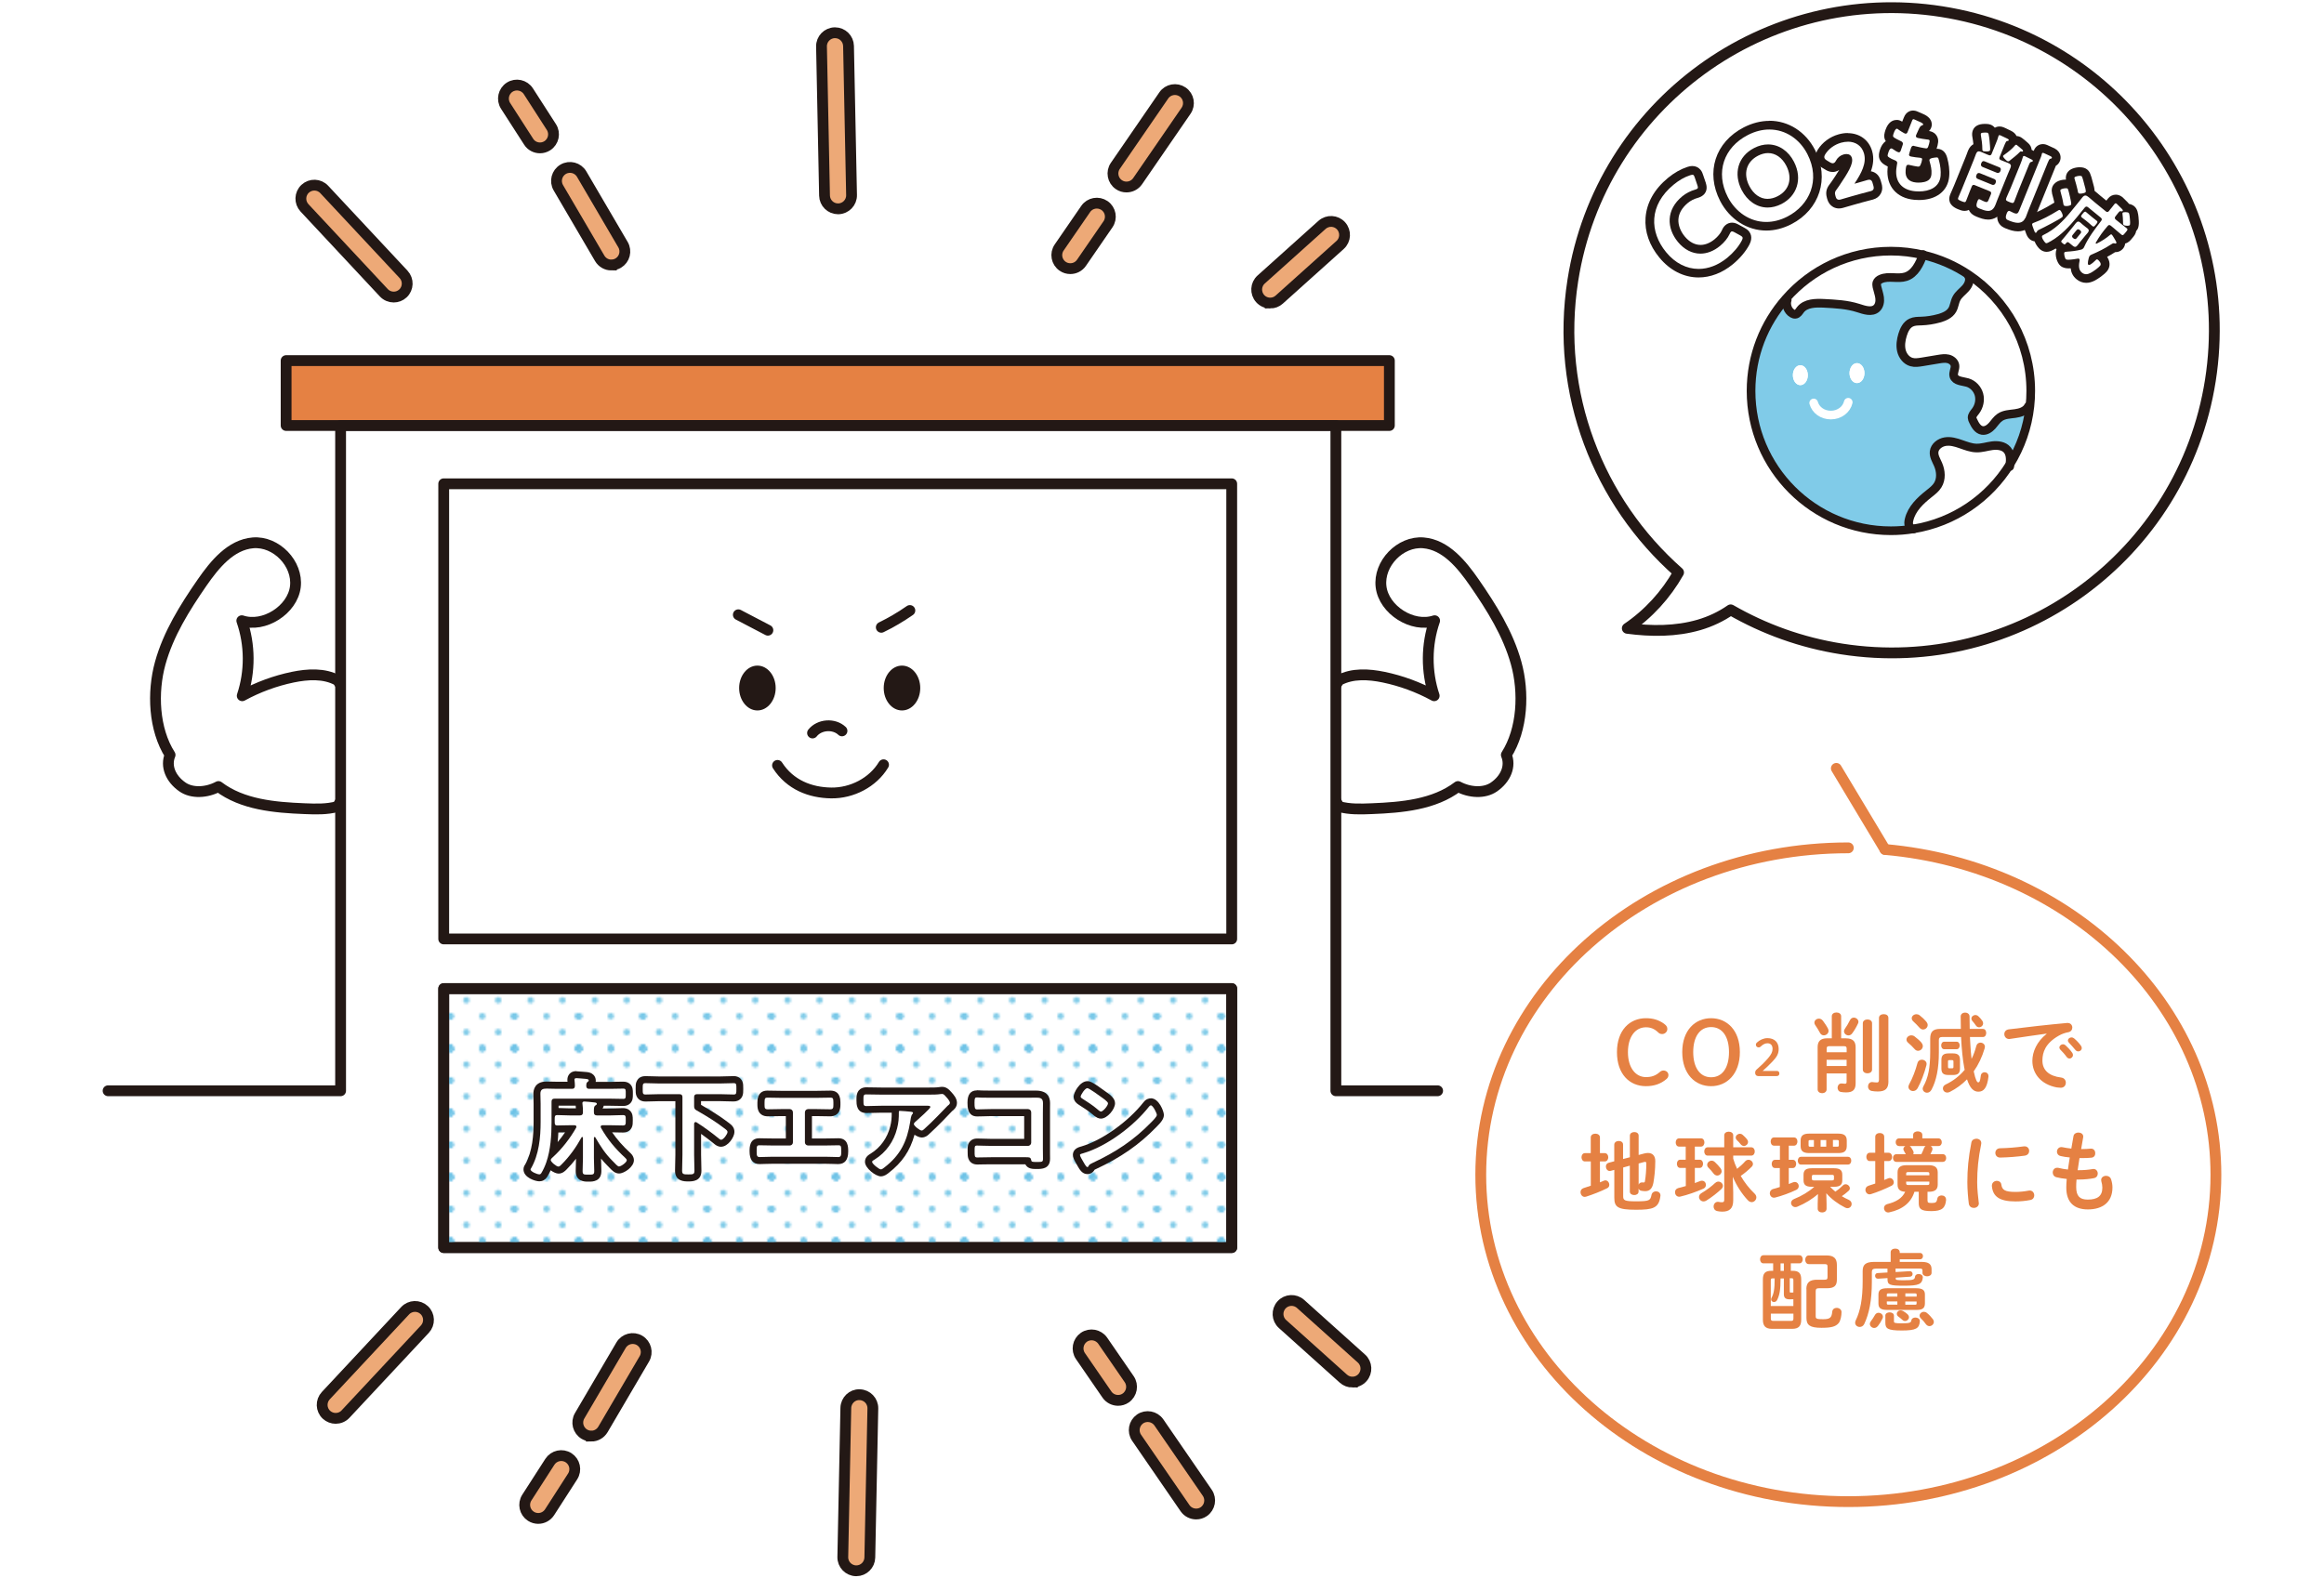 <?xml version="1.0" encoding="UTF-8"?>
<svg id="_レイヤー_2" data-name="レイヤー 2" xmlns="http://www.w3.org/2000/svg" xmlns:xlink="http://www.w3.org/1999/xlink" viewBox="0 0 430 292">
  <defs>
    <style>
      .cls-1 {
        fill: url(#_新規パターンスウォッチ_3);
      }

      .cls-1, .cls-2, .cls-3, .cls-4, .cls-5, .cls-6 {
        stroke: #231815;
      }

      .cls-1, .cls-2, .cls-3, .cls-4, .cls-5, .cls-7 {
        stroke-width: 2px;
      }

      .cls-1, .cls-3, .cls-4, .cls-5, .cls-8, .cls-6, .cls-7 {
        stroke-linecap: round;
        stroke-linejoin: round;
      }

      .cls-9 {
        fill: #80cbe8;
      }

      .cls-9, .cls-10, .cls-11, .cls-12, .cls-13, .cls-14 {
        stroke-width: 0px;
      }

      .cls-2 {
        fill: #eda977;
        stroke-miterlimit: 10;
      }

      .cls-3, .cls-14 {
        fill: #e58143;
      }

      .cls-10 {
        fill: #2ca6e0;
      }

      .cls-11, .cls-5, .cls-8, .cls-6, .cls-7 {
        fill: none;
      }

      .cls-15 {
        clip-path: url(#clippath-1);
      }

      .cls-4, .cls-13 {
        fill: #fff;
      }

      .cls-12 {
        fill: #231815;
      }

      .cls-8 {
        stroke: #fff;
      }

      .cls-8, .cls-6 {
        stroke-width: 1.6px;
      }

      .cls-16 {
        clip-path: url(#clippath);
      }

      .cls-7 {
        stroke: #e58143;
      }
    </style>
    <clipPath id="clippath">
      <rect class="cls-11" width="430" height="292"/>
    </clipPath>
    <clipPath id="clippath-1">
      <rect class="cls-11" x="0" width="28.8" height="28.8"/>
    </clipPath>
    <pattern id="_新規パターンスウォッチ_3" data-name="新規パターンスウォッチ 3" x="0" y="0" width="28.8" height="28.8" patternTransform="translate(-5124.5 -7593.9) scale(.41)" patternUnits="userSpaceOnUse" viewBox="0 0 28.8 28.8">
      <g>
        <rect class="cls-11" x="0" width="28.8" height="28.8"/>
        <g>
          <path class="cls-10" d="M28.8,30.24c.8,0,1.44-.64,1.44-1.44s-.64-1.44-1.44-1.44-1.44.64-1.44,1.44.64,1.44,1.44,1.44Z"/>
          <path class="cls-10" d="M14.4,30.24c.8,0,1.44-.64,1.44-1.44s-.65-1.44-1.44-1.44-1.44.64-1.44,1.44.64,1.44,1.44,1.44Z"/>
        </g>
        <path class="cls-10" d="M0,30.24c.8,0,1.44-.64,1.44-1.44s-.64-1.44-1.44-1.44-1.44.64-1.44,1.44.64,1.44,1.44,1.44Z"/>
        <g>
          <path class="cls-10" d="M28.8,30.24c.79,0,1.44-.64,1.44-1.44s-.64-1.44-1.44-1.44-1.44.64-1.44,1.44.64,1.44,1.44,1.44Z"/>
          <path class="cls-10" d="M28.8,15.84c.79,0,1.44-.65,1.44-1.44s-.64-1.44-1.44-1.44-1.44.64-1.44,1.44.64,1.44,1.44,1.44Z"/>
        </g>
        <g>
          <g>
            <path class="cls-9" d="M28.8,30.24c.8,0,1.44-.64,1.44-1.44s-.64-1.44-1.44-1.44-1.44.64-1.44,1.44.64,1.44,1.44,1.44Z"/>
            <path class="cls-9" d="M14.4,30.24c.8,0,1.44-.64,1.44-1.44s-.65-1.44-1.44-1.44-1.44.64-1.44,1.44.64,1.44,1.44,1.44Z"/>
            <path class="cls-9" d="M28.8,15.84c.8,0,1.44-.65,1.44-1.44s-.64-1.44-1.44-1.44-1.44.64-1.44,1.44.64,1.44,1.44,1.44Z"/>
            <path class="cls-9" d="M14.4,15.84c.8,0,1.44-.65,1.44-1.44s-.65-1.44-1.44-1.44-1.44.64-1.44,1.44.64,1.44,1.44,1.44Z"/>
            <path class="cls-9" d="M7.2,23.04c.79,0,1.44-.64,1.44-1.44s-.65-1.44-1.44-1.44-1.44.64-1.44,1.44.64,1.44,1.44,1.44Z"/>
            <path class="cls-9" d="M21.6,23.04c.79,0,1.44-.64,1.44-1.44s-.65-1.44-1.44-1.44-1.44.64-1.44,1.44.64,1.44,1.44,1.44Z"/>
            <path class="cls-9" d="M7.2,8.64c.79,0,1.44-.64,1.44-1.44s-.65-1.44-1.44-1.44-1.44.64-1.44,1.44.64,1.44,1.44,1.44Z"/>
            <path class="cls-9" d="M21.6,8.64c.79,0,1.44-.64,1.44-1.44s-.65-1.44-1.44-1.44-1.44.64-1.44,1.44.64,1.44,1.44,1.44Z"/>
          </g>
          <g>
            <path class="cls-10" d="M0,30.24c.79,0,1.44-.64,1.44-1.44s-.64-1.44-1.44-1.44-1.44.64-1.44,1.44.64,1.44,1.44,1.44Z"/>
            <path class="cls-10" d="M0,15.84c.79,0,1.44-.65,1.44-1.44s-.64-1.44-1.44-1.44-1.44.64-1.44,1.44.64,1.44,1.44,1.44Z"/>
          </g>
          <g>
            <path class="cls-10" d="M28.8,1.44c.8,0,1.44-.64,1.44-1.44s-.64-1.44-1.44-1.44-1.44.64-1.44,1.44.64,1.44,1.44,1.44Z"/>
            <path class="cls-10" d="M14.4,1.44c.8,0,1.44-.64,1.44-1.44s-.65-1.44-1.44-1.44-1.44.64-1.44,1.44.64,1.44,1.44,1.44Z"/>
          </g>
          <g class="cls-15">
            <path class="cls-10" d="M0,1.44c.79,0,1.44-.64,1.44-1.44S.79-1.44,0-1.44-1.44-.8-1.44,0-.8,1.44,0,1.44Z"/>
          </g>
        </g>
        <g>
          <g>
            <path class="cls-9" d="M0,30.24c.8,0,1.44-.64,1.44-1.44s-.64-1.44-1.44-1.44-1.44.64-1.44,1.44.64,1.44,1.44,1.44Z"/>
            <path class="cls-9" d="M0,15.84c.8,0,1.44-.65,1.44-1.44s-.64-1.44-1.44-1.44-1.44.64-1.44,1.44.64,1.44,1.44,1.44Z"/>
          </g>
          <path class="cls-10" d="M0,1.44c.8,0,1.44-.64,1.44-1.44S.8-1.44,0-1.44-1.44-.8-1.44,0-.8,1.44,0,1.44Z"/>
        </g>
        <path class="cls-10" d="M28.8,1.44c.79,0,1.44-.64,1.44-1.44s-.64-1.44-1.44-1.44-1.44.64-1.44,1.44.64,1.44,1.44,1.44Z"/>
        <g>
          <g>
            <path class="cls-9" d="M28.8,1.44c.8,0,1.44-.64,1.44-1.44s-.64-1.44-1.44-1.44-1.44.64-1.44,1.44.64,1.44,1.44,1.44Z"/>
            <path class="cls-9" d="M14.4,1.44c.8,0,1.44-.64,1.44-1.44s-.65-1.44-1.44-1.44-1.44.64-1.44,1.44.64,1.44,1.44,1.44Z"/>
          </g>
          <path class="cls-10" d="M0,1.44c.79,0,1.44-.64,1.44-1.44S.79-1.44,0-1.44-1.44-.79-1.44,0-.8,1.44,0,1.44Z"/>
        </g>
        <path class="cls-9" d="M0,1.44c.8,0,1.44-.64,1.44-1.44S.8-1.44,0-1.44-1.44-.79-1.44,0-.8,1.44,0,1.44Z"/>
      </g>
    </pattern>
  </defs>
  <g id="img">
    <g class="cls-16">
      <g>
        <path class="cls-4" d="M247.76,149.28c1.96.55,4.03.47,6.06.39,5.55-.22,11.52-.74,15.94-4.1,2.2,1.17,4.9,1.3,6.65.09,2.22-1.53,3.16-3.89,2.3-5.94,3.02-4.74,3.32-11.57,1.82-16.99-1.5-5.42-4.54-10.27-7.74-14.9-2.35-3.39-5.31-7.01-9.42-7.36-4.29-.36-8.36,3.85-7.84,8.13s5.82,7.65,9.91,6.28c-1.55,4.45-1.57,9.42-.08,13.89-2.93-1.6-6.09-2.76-9.35-3.44-2.77-.57-5.8-.76-8.28.59l-7.06,11.13,7.1,12.24Z"/>
        <path class="cls-4" d="M62.42,149.28c-1.96.55-4.03.47-6.06.39-5.55-.22-11.52-.74-15.94-4.1-2.2,1.17-4.9,1.3-6.65.09-2.22-1.53-3.16-3.89-2.3-5.94-3.02-4.74-3.32-11.57-1.82-16.99s4.54-10.27,7.74-14.9c2.35-3.39,5.31-7.01,9.42-7.36,4.29-.36,8.36,3.85,7.84,8.13-.52,4.28-5.82,7.65-9.91,6.28,1.55,4.45,1.57,9.42.08,13.89,2.93-1.6,6.09-2.76,9.35-3.44,2.77-.57,5.8-.76,8.28.59l7.71,11.13-7.75,12.24Z"/>
        <rect class="cls-13" x="63.02" y="71.53" width="184.15" height="131.01"/>
        <rect class="cls-4" x="82.1" y="89.54" width="145.8" height="84.24"/>
        <rect class="cls-3" x="52.94" y="66.74" width="204.13" height="12.01"/>
        <ellipse class="cls-12" cx="140.14" cy="127.34" rx="3.38" ry="4.15"/>
        <ellipse class="cls-12" cx="166.89" cy="127.34" rx="3.38" ry="4.15"/>
        <path class="cls-5" d="M163.06,116.1c1.84-.89,3.61-1.94,5.29-3.11"/>
        <path class="cls-5" d="M136.61,113.78l5.47,2.86"/>
        <path class="cls-5" d="M150.34,135.66c1.27-1.6,3.96-1.8,5.45-.39"/>
        <path class="cls-5" d="M143.86,141.66c2.34,3.63,6.08,5.04,9.92,5.1,3.84.06,7.72-1.93,9.7-5.22"/>
        <rect class="cls-4" x="82.1" y="182.97" width="145.8" height="47.93"/>
        <rect class="cls-1" x="82.1" y="182.97" width="145.8" height="47.93"/>
        <g>
          <path class="cls-13" d="M359.25,2.15c-32.57-5.11-63.12,17.15-68.23,49.72-3.29,20.94,4.75,41.03,19.56,54.08-2.32,4.11-5.58,7.69-9.49,10.34,4.43.59,9,.61,13.29-.64,2.07-.61,4.07-1.54,5.84-2.78,6.17,3.55,13.07,6.07,20.53,7.24,32.57,5.11,63.12-17.15,68.23-49.72S391.82,7.26,359.25,2.15Z"/>
          <path class="cls-5" d="M359.25,2.15c-32.57-5.11-63.12,17.15-68.23,49.72-3.29,20.94,4.75,41.03,19.56,54.08-2.32,4.11-5.58,7.69-9.49,10.34,4.43.59,9,.61,13.29-.64,2.07-.61,4.07-1.54,5.84-2.78,6.17,3.55,13.07,6.07,20.53,7.24,32.57,5.11,63.12-17.15,68.23-49.72S391.82,7.26,359.25,2.15Z"/>
        </g>
        <g>
          <path class="cls-12" d="M313.12,32.33c.12,0,.2.04.27.12.07.09.12.23.19.42l.48,1.41c.11.36.14.51,0,.63-.09.08-.23.13-.46.2-.78.22-1.63.65-2.32,1.21-3.07,2.51-2.91,5.91-.83,8.45,1.17,1.42,2.64,2.17,4.17,2.17,1.21,0,2.45-.46,3.62-1.42.79-.65,1.44-1.45,1.78-2.2.09-.23.19-.37.27-.43.06-.05.11-.07.18-.07.11,0,.25.06.46.17l1.06.58c.17.1.3.18.37.27.13.16.08.36-.1.71-.58,1.11-1.56,2.24-2.65,3.14-1.71,1.4-3.54,2.08-5.32,2.08-2.22,0-4.35-1.06-6.02-3.1-3.08-3.76-3.22-8.71,1.4-12.5.96-.79,1.98-1.39,3.03-1.73.18-.06.32-.09.43-.09M313.12,30.73c-.36,0-.68.09-.93.17-1.21.4-2.41,1.08-3.55,2.01-2.53,2.07-3.97,4.62-4.17,7.38-.19,2.56.69,5.11,2.55,7.37,1.95,2.38,4.53,3.69,7.26,3.69,2.2,0,4.39-.84,6.34-2.44,1.3-1.07,2.39-2.36,3.06-3.63.19-.39.72-1.47-.07-2.46l-.02-.03-.03-.03c-.24-.27-.52-.45-.78-.59l-1.08-.59c-.35-.19-.74-.37-1.22-.37-.44,0-.85.15-1.19.43-.3.24-.54.59-.72,1.04-.24.52-.73,1.11-1.32,1.6-.84.69-1.74,1.05-2.6,1.05-1.07,0-2.09-.55-2.94-1.58-.8-.98-1.21-2.09-1.16-3.13.06-1.13.66-2.16,1.76-3.07.49-.4,1.13-.74,1.74-.9.35-.1.71-.23,1.04-.5.99-.79.65-1.91.52-2.33v-.03s-.02-.03-.02-.03l-.48-1.41c-.08-.24-.19-.58-.45-.9-.4-.48-.93-.72-1.52-.72h0Z"/>
          <path class="cls-12" d="M327.38,23.97c3.03,0,5.63,1.81,7.03,4.54,2.5,4.86.38,9.47-3.69,11.57-1.34.69-2.66,1-3.91,1-3.06,0-5.71-1.87-7.12-4.61-2.36-4.58-.73-9.19,3.69-11.47,1.37-.71,2.72-1.03,3.99-1.03M327.06,38.41c.82,0,1.69-.21,2.57-.66,2.76-1.42,3.98-4.54,2.3-7.81-1.01-1.97-2.77-3.21-4.79-3.21-.83,0-1.71.21-2.59.67-3.04,1.57-3.83,4.78-2.3,7.76,1.02,1.99,2.79,3.25,4.81,3.25M327.38,22.37h0c-1.59,0-3.18.41-4.73,1.2-5.3,2.73-7.1,8.33-4.38,13.62,1.74,3.38,5.01,5.48,8.54,5.48,1.56,0,3.12-.4,4.64-1.18,5.24-2.7,7.09-8.48,4.38-13.73-1.74-3.38-4.9-5.41-8.45-5.41h0ZM327.06,36.81c-1.38,0-2.61-.87-3.39-2.38-1.18-2.29-.55-4.49,1.61-5.61.63-.32,1.25-.49,1.86-.49,1.37,0,2.6.85,3.37,2.34,1.19,2.32.56,4.54-1.61,5.65-.62.32-1.24.48-1.83.48h0Z"/>
          <path class="cls-12" d="M341.89,26.22c1.47,0,2.61.79,3,2.18.5,1.81-.46,3.62-1.77,5.6l.49-.13c.45-.13,1.16-.34,1.59-.46l.37-.11c.1-.03.2-.04.28-.04.41,0,.55.32.62.59l.17.59c.05.2.09.41-.02.61-.11.2-.31.28-.47.32-.03,0-.18.05-.39.1-.43.11-1.14.3-1.58.42l-1.68.47c-.53.15-1.42.41-1.79.52l-.16.05c-.08.02-.18.04-.28.04h-.01c-.09,0-.19-.02-.28-.07-.23-.13-.3-.38-.34-.52l-.06-.22c-.13-.46-.08-.68.21-1.05.18-.23.33-.45.49-.69,1.63-2.42,2.67-4.09,2.37-5.17-.13-.48-.49-.74-1-.74-.17,0-.35.03-.55.08-.6.17-1.11.59-1.41,1.16-.09.18-.22.38-.46.45-.05.01-.09.02-.13.02-.16,0-.31-.07-.46-.15l-.68-.41c-.16-.1-.34-.23-.4-.45-.07-.26.06-.48.14-.63.64-1.04,1.72-1.82,2.95-2.17.44-.12.86-.18,1.26-.18M341.89,24.62s0,0,0,0c-.55,0-1.12.08-1.69.24-1.62.45-3.03,1.5-3.88,2.87-.16.28-.58,1-.32,1.91.24.83.86,1.22,1.09,1.37l.72.43.03.02.03.02c.19.1.64.35,1.22.35.18,0,.36-.02.53-.07.25-.07.48-.17.68-.31-.45.75-1,1.57-1.36,2.09-.15.22-.27.4-.41.57-.62.79-.77,1.55-.51,2.48l.06.23c.19.68.56,1.18,1.09,1.48.32.18.67.27,1.04.28h0c.26,0,.5-.03.75-.1l.18-.05c.43-.13,1.26-.37,1.76-.51l1.68-.47c.44-.12,1.13-.3,1.55-.41l.23-.06.19-.05c.65-.18,1.13-.54,1.43-1.08.45-.8.24-1.57.17-1.82l-.17-.6c-.37-1.29-1.27-1.64-1.82-1.73.43-1.17.6-2.41.24-3.71-.58-2.07-2.32-3.35-4.54-3.35h0Z"/>
          <path class="cls-12" d="M354,22.05s.01,0,.02,0c.11,0,.5.2.78.32.26.12,1.06.41,1.04.66,0,.08-.08.12-.16.16-.23.09-.35.09-.62.64-.18.36-.34.74-.5,1.1-.04.08-.06.14-.07.21-.02.26.18.35.4.4.54.11,1.08.21,1.62.27.3.03.55.03.52.34-.02.23-.17.77-.27,1-.08.2-.15.31-.34.31-.02,0-.03,0-.05,0-.46-.04-1.7-.31-2.15-.43-.05-.02-.09-.04-.14-.05-.02,0-.03,0-.05,0-.23,0-.34.15-.42.34-.07.18-.38,1.14-.39,1.27-.03.33.31.37.53.41.48.09.95.15,1.43.19.43.04.47.15.46.31-.03.31-.16.74-.3,1.02-.09.2-.19.32-.41.32-.02,0-.05,0-.07,0-.37-.03-1.11-.21-1.49-.29-.06-.02-.21-.05-.25-.05-.02,0-.04,0-.06,0-.38,0-.41.38-.47,1.02-.12,1.35.55,2.13,1.94,2.26.13.01.28.02.44.02.68,0,1.5-.13,1.95-.54.32-.29.42-.67.45-1.08.07-.76-.13-1.56-.34-2.3-.02-.08-.05-.19-.04-.29.03-.35,1.08-.45,1.36-.45.02,0,.04,0,.05,0,.26.02.28.28.38.63.23.87.36,1.87.28,2.77-.19,2.15-2.09,2.89-4,2.89-.23,0-.47-.01-.7-.03-2.41-.22-3.72-1.7-3.5-4.07.04-.39.15-.97.17-1.13.03-.34-.23-.46-.59-.6-.31-.12-.62-.27-.91-.46-.17-.11-.29-.2-.27-.4,0-.09.27-1.27.66-1.27,0,0,.01,0,.02,0,.14.01.28.12.39.19.2.16.74.5.98.53.01,0,.03,0,.04,0,.24,0,.31-.21.44-.63.05-.17.13-.37.2-.59.03-.11.09-.24.09-.33.03-.35-.25-.46-.46-.56-1.08-.52-1.39-.69-1.36-.97.02-.26.37-1.29.7-1.29,0,0,0,0,.01,0,.11.01.26.14.35.21.44.3.58.38,1.04.64.08.04.12.06.2.07.01,0,.03,0,.04,0,.22,0,.3-.18.36-.34.19-.52.64-1.59.81-2.03.06-.16.1-.29.24-.29M354,20.45c-.37,0-1.29.13-1.74,1.31-.07.18-.18.45-.3.75-.22-.14-.51-.27-.86-.31h-.08s-.09,0-.09,0c-1.93,0-2.29,2.72-2.29,2.74-.05.49.07.87.28,1.19-1.08.69-1.27,2.43-1.27,2.45-.05.53.08,1.29.99,1.88.21.13.43.26.65.37-.02.11-.03.23-.04.34-.29,3.23,1.65,5.51,4.95,5.81.28.03.57.04.85.04,3.21,0,5.36-1.66,5.6-4.34.12-1.27-.11-2.51-.33-3.32l-.03-.13c-.27-1.04-.86-1.61-1.75-1.69h-.07s-.12,0-.12,0h-.03c.13-.38.26-.89.29-1.24.05-.51-.1-1-.42-1.38-.4-.48-.91-.62-1.27-.67.38-.38.47-.82.5-1.03.12-1.42-1.22-1.98-1.87-2.25l-.11-.05c-.11-.05-.2-.09-.28-.12-.39-.17-.66-.3-1.01-.33h-.07s-.09,0-.09,0h0Z"/>
          <path class="cls-12" d="M367.26,24.53c.23,0,.44.02.47.03.1.04.17.14.21.25.07.3.15.9.18,1.22.02.28.16,1.62.09,1.79-.07.16-.37.21-.66.21s-.55-.04-.6-.06c-.18-.07-.17-.27-.17-.42,0-.8-.12-1.68-.26-2.47-.02-.11-.04-.27,0-.37.06-.14.43-.18.75-.18M369.97,25.01s.1.02.16.04c.22.09.93.44,1.18.56.13.07.43.17.35.36-.05.12-.19.13-.3.13-.16.02-.28.26-.44.65l-.94,2.32c-.12.29-.04.45.25.57l.25.1c.36.15.7.27,1.06.42.49.2.65.41.44.92-.15.37-.31.73-.47,1.11l-1.92,4.73c-.14.33-.25.66-.38.99-.34.85-.8,1.13-1.36,1.13-.47,0-1.02-.21-1.62-.45-.43-.18-.76-.34-.32-1.43.06-.14.13-.29.28-.29.03,0,.07,0,.11.02.06.02.19.09.25.12.18.11.46.22.67.31.13.05.24.08.32.08.24,0,.32-.2.45-.51l.38-.93c.12-.29.03-.46-.25-.58l-2.71-1.1c-.09-.04-.17-.06-.24-.06-.15,0-.26.09-.34.29l-.38.93c-.23.56-.42,1.13-.65,1.68-.08.21-.16.29-.3.29-.13,0-.31-.07-.59-.18-.61-.25-.72-.33-.57-.69.23-.56.48-1.1.71-1.67l2.14-5.27c.15-.36.27-.75.42-1.11.14-.33.29-.48.52-.48.12,0,.27.04.44.11.34.14.69.3,1.05.45l.31.12c.09.04.17.06.24.06.15,0,.26-.09.34-.29l.85-2.1c.15-.36.29-.72.38-1.09l.05-.13c.04-.1.1-.14.17-.14M369.69,32c.17,0,.3-.09.4-.26l.09-.22c.07-.26,0-.46-.26-.56l-2.71-1.1c-.07-.03-.14-.04-.2-.04-.16,0-.28.1-.37.27l-.09.22c-.07.26,0,.44.25.58l2.71,1.1c.06.02.12.03.18.03M368.79,34.22c.17,0,.3-.09.4-.26l.09-.23c.07-.26-.01-.44-.25-.58l-2.71-1.1c-.07-.02-.13-.03-.19-.03-.17,0-.29.09-.39.27l-.09.23c-.07.26,0,.44.25.58l2.71,1.1c.06.02.13.03.18.03M373.02,26.78s.06,0,.09.02c.09.04.91.74,1.05.87.09.07.19.18.14.31-.02.06-.08.08-.15.08s-.14-.02-.2-.03c-.02,0-.04,0-.06,0-.07,0-.12.04-.17.1-.45.48-1.33,1.18-1.86,1.59-.08.08-.19.14-.3.14-.04,0-.07,0-.11-.02-.18-.07-.92-.76-.83-.98.04-.1.2-.2.3-.27.65-.46,1.38-1.04,1.89-1.66.04-.05.1-.13.21-.13M377.99,28.29c.05,0,.11.02.17.04.27.11.93.43,1.21.56.13.07.35.17.27.35-.04.1-.13.11-.29.15-.17.05-.28.26-.46.71l-3.62,8.92c-.15.38-.27.75-.42,1.11-.33.82-.87,1.11-1.49,1.11-.49,0-1.04-.18-1.6-.4-.45-.18-.88-.31-.46-1.35.08-.2.21-.46.43-.46.04,0,.08,0,.13.03.16.07.49.25.75.36.19.08.33.11.45.11.33,0,.44-.31.7-.95l3.67-9.05c.14-.33.29-.66.35-.99.01-.03.01-.08.03-.12.04-.1.1-.13.16-.13M374.47,28.86c.05,0,.11.02.17.04.16.07,1,.49,1.2.59.13.07.35.16.28.32-.05.12-.19.14-.31.16-.19.04-.25.15-.48.72l-1.89,4.65c-.25.62-.48,1.26-.73,1.9-.09.23-.18.33-.34.33-.13,0-.31-.07-.59-.18-.61-.25-.73-.33-.55-.78.25-.62.55-1.23.8-1.83l1.81-4.45c.16-.39.32-.83.42-1.2.02-.04.02-.09.04-.14.04-.09.1-.12.17-.12M367.26,22.93h0c-1.16,0-1.92.4-2.23,1.18-.15.38-.18.82-.08,1.31.08.42.14.86.18,1.27-.37.21-.74.57-1,1.21-.08.2-.16.41-.23.62-.06.17-.12.34-.19.5l-2.14,5.27c-.11.27-.22.53-.34.79-.13.29-.25.58-.38.88-.35.85-.38,2.03,1.45,2.77.37.15.75.3,1.2.3.18,0,.47-.03.79-.18.29.67.88,1.03,1.35,1.22.77.31,1.46.57,2.22.57.43,0,1.07-.09,1.68-.54,0,.34.05.72.25,1.09.37.7.99.95,1.33,1.09l.05.02c.6.24,1.4.52,2.21.52,1.36,0,2.42-.75,2.97-2.11.08-.2.15-.4.23-.61.06-.17.12-.33.19-.5l3.62-8.92s0,0,0,0c.35-.2.6-.5.75-.88.22-.52.28-1.65-.98-2.33l-.04-.02-.07-.03-.2-.09c-.46-.22-.86-.4-1.09-.5-.17-.07-.44-.16-.77-.16-.73,0-1.36.43-1.64,1.12v.03s-.02.03-.02.03c0,.03-.02.05-.03.08l-.04-.02c-.13-.07-.25-.12-.35-.18-.04-.49-.29-.95-.71-1.3-1.07-.96-1.35-1.07-1.48-1.12-.2-.08-.4-.13-.61-.14-.17-.36-.49-.71-1.03-.97l-.04-.02-.04-.02-.32-.15c-.43-.21-.75-.37-.94-.44-.25-.11-.51-.16-.76-.16-.32,0-.62.08-.88.23-.2-.24-.45-.43-.74-.55-.15-.06-.41-.16-1.09-.16h0Z"/>
          <path class="cls-12" d="M384.86,32.55c.14,0,.25.02.3.06.14.11.45,1.35.51,1.61.07.24.36,1.18.22,1.35-.11.14-.63.27-.99.27-.14,0-.26-.02-.31-.07-.11-.09-.17-.48-.19-.64-.15-.65-.33-1.3-.52-1.93-.04-.11-.1-.31-.02-.4.1-.12.63-.26.99-.26M382.25,34.84c.14,0,.25.02.3.06.14.11.34,1.06.45,1.53.07.32.32,1.31.19,1.47-.1.13-.53.24-.87.24-.18,0-.34-.03-.42-.1-.1-.08-.1-.21-.13-.33-.11-.76-.32-1.49-.51-2.21-.03-.12-.08-.29,0-.38.13-.16.64-.28.99-.28M385.86,36.19c.18,0,.37.11.6.3.4.32.76.66,1.16.99l1.99,1.62c.11.09.2.14.29.14.1,0,.2-.06.32-.18.08-.1.13-.19.21-.29l.31-.37c.19-.23.41-.53.51-.65.07-.08.13-.12.2-.12.06,0,.13.03.21.1.09.07.41.41.61.6.44.42.59.57.48.71-.05.06-.11.08-.17.08-.06,0-.12-.02-.18-.03-.03,0-.06,0-.09,0-.11,0-.19.06-.34.25-.19.23-.39.47-.56.71-.18.25-.15.42.08.61l.51.41c.47.39.98.76,1.46,1.15.31.25.18.37-.21.84-.25.3-.37.46-.52.46-.07,0-.15-.04-.24-.12-.49-.39-.95-.81-1.42-1.2l-.51-.42c-.11-.09-.2-.13-.3-.13-.1,0-.2.06-.29.18-1.02,1.2-1.39,1.73-2.19,3.07-.03.06-.04.13.02.18.02.01.04.02.07.02.03,0,.06,0,.08-.02.9-.44,1.74-.98,2.49-1.62.06-.05.12-.08.18-.08.04,0,.07.01.12.05.12.1.56.86.66,1.04.14.26.26.42.15.55-.04.05-.09.06-.14.06-.07,0-.14-.03-.21-.05-.04,0-.08-.01-.11-.01-.15,0-.28.08-.54.25-1.1.72-2.33,1.33-3.53,1.84-.15.06-.26.11-.36.23-.07.09-.1.18-.14.27-.07.24-.35,1.21-.12,1.39.03.03.07.04.11.04.35,0,1.05-.7,1.23-.87.1-.1.16-.17.25-.17.06,0,.13.03.22.11.19.15.68.69.38,1.06-.33.4-1.28,1.08-1.74,1.32-.29.16-.58.26-.87.26-.26,0-.52-.09-.78-.3-.7-.57-.56-1.5-.41-2.27.02-.1,0-.2-.09-.27-.05-.04-.1-.05-.15-.05-.03,0-.05,0-.08,0-.28.05-1.18.21-1.76.21-.22,0-.39-.02-.46-.08-.2-.16-.43-1.1-.27-1.29.07-.08.32-.11.43-.12.85-.05,1.85-.16,2.68-.39.15-.04.27-.1.38-.24.07-.09.12-.15.15-.24.8-1.77,1.98-3.31,3.16-4.84.18-.24.13-.42-.09-.6l-2.33-1.9c-.11-.09-.21-.14-.31-.14-.11,0-.21.06-.32.19l-1.49,1.83c-1.3,1.6-2.92,3.32-4.73,4.35-.53.31-.75.41-.88.41-.07,0-.12-.03-.18-.08-.21-.17-.8-1.03-.59-1.29.04-.05.19-.13.26-.17,2.05-.99,3.59-2.52,5.01-4.26l1.31-1.61c.29-.35.57-.73.86-1.08.19-.23.35-.33.52-.33M381.04,38.85s.09.02.15.06c.18.14.62.99.42,1.23-.27.33-3.65,2.07-4.25,2.34-.11.05-.31.15-.38.23-.06.07-.09.19-.17.29-.04.05-.09.08-.14.08-.04,0-.08-.01-.11-.04-.11-.09-.25-.55-.35-.81-.07-.2-.3-.71-.18-.85.05-.06.15-.1.23-.13,1.54-.56,3.09-1.4,4.47-2.25.13-.08.23-.14.32-.14M385.8,39.17c.06,0,.12.02.18.08.22.18.49.42.75.63l.46.38c.29.23.56.43.76.6.27.22.08.41-.15.69-.17.21-.29.38-.45.38-.06,0-.14-.03-.22-.1-.14-.11-.44-.4-.71-.62l-.46-.38c-.26-.21-.62-.46-.74-.56-.3-.24-.11-.43.13-.72.13-.16.28-.37.45-.37M393.2,39.26c.27,0,.57.05.66.13.15.12.21.92.23,1.14.03.22.08.99-.03,1.13-.07.09-.26.13-.47.13-.26,0-.53-.06-.64-.14-.15-.12-.14-.31-.14-.74,0-.44-.04-.82-.09-1.24,0-.08-.03-.22.03-.3.06-.07.24-.1.44-.1M384.52,41c.12,0,.24.06.39.18.14.11.26.23.41.36l.59.48c.12.1.21.15.31.23.34.27.32.52.07.83-.16.19-.33.38-.49.57l-.98,1.2c-.15.18-.28.37-.44.57-.14.17-.28.27-.44.27-.11,0-.23-.05-.36-.15l-.71-.58c-.13-.11-.22-.15-.3-.15-.12,0-.2.1-.34.25-.1.12-.15.18-.23.18s-.18-.07-.36-.22c-.27-.22-.34-.32-.17-.52.2-.24.41-.47.61-.72l1.55-1.9c.16-.19.3-.4.46-.59.14-.18.28-.27.43-.27M383.94,44.25c.1,0,.2-.05.28-.15l.76-.93c.14-.17.1-.38-.07-.52l-.14-.11c-.08-.07-.17-.1-.26-.1-.1,0-.19.04-.27.13l-.76.93c-.15.18-.11.39.06.53l.14.11c.08.07.17.1.25.1M384.86,30.95h0c-.26,0-1.59.04-2.24.85-.23.28-.47.75-.36,1.44h-.01c-.36,0-1.58.06-2.23.87-.37.45-.49,1.03-.33,1.71v.03s.02.07.02.07l.06.22c.13.47.25.92.34,1.36-.06.03-.12.07-.16.09h-.01s-.05.04-.05.04c-1.52.94-2.93,1.65-4.17,2.11-.38.13-.7.34-.93.64-.67.82-.3,1.82-.11,2.3l.03.07.07.19c.17.49.35.99.8,1.35.24.2.55.33.87.38.26.69.75,1.27,1.04,1.5.36.29.76.44,1.19.44.56,0,1.01-.23,1.68-.62,0,0,0,0,0,0,.05.05.1.1.15.15-.4,1.05.1,2.55.76,3.08.49.4,1.08.45,1.48.45.12,0,.25,0,.38-.01.08.7.36,1.44,1.09,2.03.53.43,1.14.66,1.79.66.53,0,1.06-.15,1.63-.45.47-.25,1.68-1.04,2.23-1.73.54-.67.6-1.56.15-2.38-.05-.09-.1-.17-.15-.25.53-.28,1.02-.57,1.48-.87.03,0,.05,0,.08,0,.54,0,1.04-.24,1.38-.65.19-.23.36-.55.4-.95.63-.15,1.01-.62,1.27-.95l.04-.05.08-.09c.25-.3.57-.69.65-1.23.02-.03.05-.05.07-.08.19-.23.56-.68.37-2.31v-.1c-.08-.73-.17-1.56-.8-2.09-.28-.23-.62-.36-.96-.43-.19-.25-.4-.45-.53-.57-.11-.11-.23-.22-.33-.33-.16-.16-.3-.3-.36-.35-.47-.38-.93-.46-1.23-.46-.56,0-1.07.25-1.44.71l-.18.23c-.04.05-.08.11-.13.16l-1.08-.88c-.19-.15-.37-.31-.54-.46-.18-.16-.37-.32-.56-.47-.02-.47-.15-.97-.31-1.51-.4-1.61-.6-2.06-1.05-2.43-.33-.27-.78-.42-1.31-.42h0Z"/>
        </g>
        <g>
          <g>
            <path class="cls-13" d="M108.95,218.04l-.07-.65-.07.65h-.02c-.47,0-.82,0-1.12-.18-.52-.3-.52-.9-.52-1.13,0-.42.02-.84.03-1.25.01-.39.03-.79.03-1.17v-1.9c-.88,1.35-1.82,2.52-2.86,3.57-.23.23-.56.57-1.02.57s-1.24-.5-1.71-1.06c-.21.58-.58,1.4-.94,1.97-.12.17-.37.52-.91.52s-2.28-.57-2.28-1.56c0-.25.12-.45.21-.57,1.47-2.61,1.66-5.78,1.66-8.25v-3.32c0-.31,0-.62-.02-.93,0-.32-.02-.63-.02-.94,0-1.06.6-1.6,1.78-1.6.33,0,.67.01,1.01.02.33,0,.65.02.97.02h2.6c0-.26-.02-.51-.04-.73-.03-.11-.03-.22-.03-.31,0-.43.26-.93,1.01-.93.17,0,.74.05,1.21.09.26.02.48.04.6.05.99.11,1.13.63,1.13.93,0,.45-.29.67-.45.78,0,0,0,.06,0,.11h3.75c.39,0,.79,0,1.18-.02.41,0,.83-.02,1.24-.02.23,0,.57.03.83.29.3.31.3.71.3,1.17v.28c0,.46,0,.87-.3,1.17-.26.26-.6.29-.83.29-.42,0-.83-.01-1.24-.02-.4,0-.79-.02-1.18-.02h-1.85c.04.12.06.23.06.32,0,.45-.32.67-.46.76l-.09.07s.01.41.02.64h2.51c.36,0,.72-.01,1.08-.03.38-.01.75-.03,1.13-.03.51,0,.86.19,1.04.57.13.27.13.56.13.96l-.65.15h.65c0,.41,0,.7-.12.97-.18.38-.53.57-1.04.57-.37,0-.75-.01-1.12-.02-.36,0-.72-.02-1.08-.02h-.99c1.06,1.76,2.37,3.33,4.08,4.91l.11.12c.13.14.38.4.38.8,0,.81-1.41,1.8-2.1,1.8-.47,0-.85-.4-1.29-.86l-.18-.19-.2-.2c-.97-.97-1.67-1.9-2.31-2.89v1.92c0,.39.01.78.03,1.17.02.42.03.83.03,1.25,0,1.31-.96,1.31-1.59,1.31h-.06ZM102.68,208.88c-.04,1.71-.2,3.17-.46,4.47,1.28-1.22,2.53-2.8,3.52-4.44h-.38c-.36,0-.72,0-1.08.02-.37,0-.75.02-1.12.02-.19,0-.34-.02-.48-.07ZM102.7,205.78c.13-.04.28-.06.46-.06.38,0,.75.02,1.13.03.36.01.72.03,1.08.03h1.85c0-.42-.02-.83-.08-1.34-.02-.15-.02-.22-.02-.28,0-.06,0-.12.02-.18h-4.43v1.8Z"/>
            <path class="cls-12" d="M106.64,199.54c.26,0,1.45.12,1.77.14.16.02.52.04.52.28,0,.14-.08.18-.24.3-.22.18-.2.4-.22.74.04.38.18.52.56.52h3.85c.8,0,1.61-.04,2.42-.04.52,0,.48.24.48.95s.04.95-.48.95c-.81,0-1.63-.04-2.42-.04h-10.27c-.4,0-.56.16-.56.56v3.83c0,2.4-.18,5.1-.97,7.39-.2.6-.59,1.47-.93,2.01-.1.14-.18.22-.36.22-.44,0-1.63-.52-1.63-.91,0-.06.06-.16.1-.2,1.47-2.58,1.77-5.7,1.77-8.62v-3.32c0-.64-.04-1.25-.04-1.87,0-.79.42-.95,1.13-.95.66,0,1.33.04,1.99.04h2.7c.4,0,.54-.14.56-.54,0-.3-.02-.68-.06-.97-.02-.06-.02-.14-.02-.18,0-.24.16-.28.36-.28M108.15,203.87c.32,0,1.37.12,1.73.16.2.02.55.02.55.28,0,.14-.12.18-.28.3-.26.18-.28.5-.26,1.29,0,.38.2.54.56.54h2.6c.73,0,1.47-.06,2.21-.06.54,0,.52.24.52.95s.02.97-.52.97c-.73,0-1.47-.04-2.21-.04h-1.55c-.18,0-.36.06-.36.28,0,.08.04.14.06.2,1.21,2.15,2.68,3.89,4.49,5.56.12.14.28.26.28.44,0,.38-1.05,1.15-1.45,1.15-.24,0-.7-.53-1.01-.85l-.2-.2c-1.37-1.37-2.18-2.66-3.16-4.33-.02-.04-.06-.08-.12-.08-.1,0-.12.08-.14.16v3.73c0,.79.06,1.61.06,2.42,0,.64-.21.66-.94.66h-.27c-.73,0-.94-.02-.94-.66,0-.81.06-1.63.06-2.42v-3.73c-.02-.08-.04-.16-.14-.16-.06,0-.1.04-.12.08-1.01,1.83-2.22,3.54-3.71,5.02-.14.14-.36.38-.56.38-.38,0-1.43-.87-1.43-1.21,0-.2.26-.42.4-.54,1.65-1.49,3.2-3.5,4.29-5.42.04-.08.06-.12.06-.2,0-.22-.18-.28-.36-.28h-.93c-.73,0-1.47.04-2.21.04-.52,0-.52-.22-.52-.97s0-.95.52-.95c.74,0,1.47.06,2.21.06h1.95c.38,0,.55-.18.55-.56.02-.5-.02-1.01-.08-1.51,0-.06-.02-.14-.02-.2,0-.24.16-.3.38-.3M106.64,198.24c-1.14,0-1.66.82-1.66,1.58,0,.1,0,.24.03.39h-1.91c-.32,0-.63,0-.95-.02-.35-.01-.69-.02-1.03-.02-2.19,0-2.43,1.58-2.43,2.25,0,.32.01.64.02.96,0,.3.02.6.02.91v3.32c0,2.38-.18,5.42-1.55,7.9-.15.2-.32.52-.32.92,0,1.55,2.22,2.21,2.93,2.21.58,0,1.06-.26,1.42-.77l.02-.03.02-.03c.22-.35.45-.79.64-1.21.5.37,1.06.61,1.46.61.73,0,1.21-.49,1.45-.73.63-.63,1.22-1.3,1.78-2.02,0,.33-.02.67-.03,1.01-.02.42-.03.85-.03,1.27,0,1.96,1.69,1.96,2.24,1.96h.07s.07,0,.07,0h.13c.55,0,2.24,0,2.24-1.96,0-.43-.02-.85-.03-1.27-.01-.35-.03-.7-.03-1.04.36.44.75.89,1.2,1.33l.2.2.16.17c.5.52,1.02,1.06,1.77,1.06.99,0,2.75-1.24,2.75-2.45,0-.66-.39-1.07-.55-1.24l-.04-.04-.05-.05-.06-.06c-1.34-1.23-2.42-2.46-3.33-3.78.29,0,.58.01.87.02.38.01.76.02,1.14.02,1.04,0,1.47-.59,1.63-.95.18-.4.18-.79.18-1.25v-.07s0-.07,0-.07c0-.56,0-1.19-.5-1.69-.49-.49-1.11-.49-1.31-.49-.38,0-.77.02-1.16.03-.35.01-.7.03-1.05.03h-1.57c.11-.15.18-.32.22-.5h1.18c.39,0,.77,0,1.17.02.42.01.84.02,1.26.02.54,0,.97-.16,1.29-.48.49-.5.49-1.1.49-1.63v-.14s0-.14,0-.14c0-.53,0-1.14-.49-1.63-.32-.32-.75-.48-1.29-.48-.42,0-.84.01-1.26.02-.39,0-.78.02-1.17.02h-2.67c.01-.08.02-.16.02-.25,0-.23-.08-1.39-1.63-1.56h-.03s-.07-.01-.07-.01c-.11,0-.34-.03-.59-.05-.64-.06-1.05-.09-1.26-.09h0ZM103.35,204.63h3.16c.02.18.04.34.05.5h-1.19c-.35,0-.7-.01-1.05-.03-.32-.01-.65-.03-.97-.03v-.44h0ZM103.31,209.6c.33,0,.66-.01.99-.02.08,0,.16,0,.25,0-.42.62-.89,1.23-1.37,1.8.06-.56.1-1.15.13-1.78h0Z"/>
          </g>
          <g>
            <path class="cls-13" d="M127.35,218.02c-.84,0-1.8,0-1.8-1.32,0-.51.02-1.01.03-1.52.01-.49.03-.97.03-1.45v-10.57h-3.7c-.41,0-.82.01-1.23.03-.42.01-.85.03-1.27.03-.65,0-.92-.33-1.04-.61-.11-.27-.11-.56-.11-1l.65-.17h-.65c0-.44,0-.73.11-1,.12-.28.39-.61,1.04-.61.42,0,.85.02,1.27.03.41.01.82.03,1.23.03h11.34c.41,0,.82-.01,1.23-.03.42-.01.85-.03,1.27-.03.65,0,.92.33,1.04.6.11.27.11.57.11,1.01l-.65.17h.65c0,.45,0,.74-.11,1.01-.12.28-.39.6-1.04.6-.42,0-.85-.02-1.27-.03-.41-.01-.82-.03-1.23-.03h-4.17v1.55c0,.11,0,.15,0,.16h0s.03.03.11.07c1.63.93,3.54,2.07,5.31,3.43.39.3.75.58.75,1.15,0,.62-.96,2.08-1.84,2.08-.38,0-.68-.25-.88-.42-1.28-1.03-2.34-1.81-3.46-2.55v5.1c0,.48.01.96.03,1.45.01.5.03,1.01.03,1.51,0,1.32-.99,1.32-1.78,1.32Z"/>
            <path class="cls-12" d="M135.75,200.47c.52,0,.5.24.5,1.05s.02,1.05-.5,1.05c-.83,0-1.67-.06-2.5-.06h-4.27c-.4,0-.55.18-.55.56v1.65c0,.4.1.6.46.79,1.81,1.03,3.58,2.11,5.22,3.38.36.28.5.4.5.63,0,.36-.75,1.43-1.19,1.43-.16,0-.38-.2-.5-.3-1.33-1.07-2.56-1.99-4.03-2.92-.06-.04-.1-.06-.18-.06-.2,0-.28.18-.28.34v5.72c0,.97.06,1.97.06,2.96,0,.65-.26.67-1.13.67s-1.15-.02-1.15-.67c0-.99.06-1.99.06-2.96v-10.66c0-.38-.16-.56-.56-.56h-3.79c-.83,0-1.67.06-2.5.06-.52,0-.5-.26-.5-1.05s-.02-1.05.5-1.05c.83,0,1.67.06,2.5.06h11.34c.83,0,1.67-.06,2.5-.06M135.75,199.17c-.43,0-.87.02-1.3.03-.4.01-.8.03-1.2.03h-11.34c-.4,0-.8-.02-1.2-.03-.43-.02-.87-.03-1.3-.03-1.1,0-1.51.71-1.64,1.02-.16.39-.16.77-.16,1.25v.08s0,.08,0,.08c0,.48,0,.86.16,1.25.13.31.54,1.02,1.64,1.02.43,0,.87-.02,1.3-.03.4-.01.8-.03,1.2-.03h3.05v9.92c0,.47-.01.95-.03,1.43-.02.51-.03,1.02-.03,1.53,0,1.97,1.72,1.97,2.45,1.97s2.43,0,2.43-1.97c0-.51-.01-1.02-.03-1.53-.01-.48-.03-.96-.03-1.43v-3.87c.76.54,1.52,1.11,2.37,1.8.25.21.69.58,1.31.58,1.34,0,2.49-1.83,2.49-2.73s-.58-1.33-1-1.66c-1.73-1.33-3.57-2.44-5.18-3.36v-.69s3.52,0,3.52,0c.4,0,.8.01,1.2.03.43.02.87.03,1.3.03,1.1,0,1.51-.7,1.63-1,.16-.39.16-.78.16-1.26v-.09s0-.09,0-.09c0-.49,0-.88-.16-1.26-.13-.3-.54-1-1.63-1h0Z"/>
          </g>
          <g>
            <path class="cls-13" d="M155.08,214.81c-.28,0-.64-.01-1.04-.03-.46-.02-.96-.03-1.42-.03h-9.61c-.46,0-.96.02-1.42.03-.4.01-.76.03-1.04.03-1.21,0-1.21-1.07-1.21-1.7,0-.88,0-1.78,1.17-1.78.28,0,.65,0,1.06.02.47.01.99.02,1.44.02h3.1l-.06-5.49-1.53.05c-.41,0-.82,0-1.23.02-.41,0-.82.02-1.23.02-1.26,0-1.26-1.03-1.26-1.46v-.48c0-.5,0-1.52,1.17-1.52.43,0,.87.01,1.31.02.43,0,.85.02,1.28.02h6.54c.43,0,.86,0,1.29-.02.44,0,.87-.02,1.32-.02,1.17,0,1.17,1.02,1.17,1.5v.48c0,.48,0,1.48-1.27,1.48-.41,0-.82-.01-1.23-.02-.41,0-.82-.02-1.23-.02h-1.59l.05,5.51,3.04-.07c.43,0,.95-.01,1.42-.02.42,0,.8-.02,1.08-.02,1.17,0,1.17.92,1.17,1.8,0,.59,0,1.68-1.21,1.68Z"/>
            <path class="cls-12" d="M153.68,203.15c.4,0,.52.12.52.85v.48c0,.62-.06.83-.62.83-.81,0-1.63-.04-2.46-.04h-1.59c-.34,0-.6.26-.6.6v5.56c0,.32.26.58.6.58h3.1c.81,0,1.91-.04,2.5-.04.5,0,.52.18.52,1.15,0,.63,0,1.03-.56,1.03-.59,0-1.61-.06-2.46-.06h-9.61c-.85,0-1.87.06-2.46.06-.56,0-.56-.38-.56-1.05,0-.95.02-1.13.52-1.13.59,0,1.67.04,2.5.04h3.1c.34,0,.59-.26.59-.58v-5.56c0-.34-.26-.6-.59-.6h-1.59c-.83,0-1.65.04-2.46.04-.56,0-.61-.22-.61-.81v-.48c0-.75.12-.87.52-.87.85,0,1.73.04,2.58.04h6.54c.87,0,1.73-.04,2.6-.04M153.68,201.85c-.45,0-.89,0-1.33.02-.42,0-.84.02-1.27.02h-6.54c-.42,0-.84,0-1.26-.02-.44-.01-.88-.02-1.32-.02-.83,0-1.82.38-1.82,2.17v.48c0,1.84,1.2,2.11,1.91,2.11.42,0,.83,0,1.25-.02.4,0,.81-.02,1.21-.02h.89v4.14h-2.39c-.44,0-.96-.01-1.42-.02-.42,0-.8-.02-1.08-.02-1.82,0-1.82,1.64-1.82,2.43,0,1.56.62,2.35,1.86,2.35.28,0,.66-.01,1.06-.03.45-.02.95-.03,1.4-.03h9.61c.45,0,.95.02,1.4.03.41.01.78.03,1.06.03,1.23,0,1.86-.78,1.86-2.33,0-.8,0-2.45-1.82-2.45-.28,0-.67,0-1.09.02-.47.01-.98.02-1.41.02h-2.39v-4.14h.89c.41,0,.81.01,1.21.02.42.01.83.02,1.25.02.87,0,1.92-.37,1.92-2.13v-.48c0-1.78-.99-2.15-1.82-2.15h0Z"/>
          </g>
          <g>
            <path class="cls-13" d="M162.98,217.07c-.64,0-2.28-1.25-2.28-2.04,0-.51.4-.75.64-.9l.14-.08c1.94-1.21,3.31-3.12,3.88-5.39.25-.98.3-1.69.3-2.8,0-.25.06-.43.14-.56h-2.77c-.45,0-.9.01-1.34.03-.45.01-.91.03-1.36.03-1.19,0-1.19-.96-1.19-1.66v-.4c0-.38,0-1.41,1.15-1.41.46,0,.92.01,1.39.02.45,0,.9.02,1.36.02h8.96c.65,0,1.38,0,1.97-.09.1-.03.24-.03.36-.03.56,0,.9.38,1.15.65.54.58.97,1.12.97,1.66s-.45.87-.68,1.05c-.12.11-1.51,1.56-1.77,1.84-.67.69-1.73,1.74-2.51,2.43-.23.2-.5.44-.91.44s-1.22-.5-1.71-1.05c-.72,3.41-2.17,5.71-4.81,7.75-.29.23-.64.49-1.05.49ZM169.18,205.29c.35.21.39.54.39.7,0,.35-.22.56-.31.66-.03.04-.06.15-.08.27.87-.77,1.42-1.29,1.77-1.63h-1.77Z"/>
            <path class="cls-12" d="M174.3,202.46c.3,0,.5.26.73.52.24.26.73.79.73,1.15,0,.22-.28.42-.44.54-.12.1-1.61,1.65-1.85,1.91-.7.72-1.73,1.73-2.46,2.38-.14.12-.28.28-.48.28-.34,0-1.45-.87-1.45-1.21,0-.2.36-.48.5-.6.36-.32,2.56-2.26,2.56-2.54,0-.22-.26-.24-.47-.24-.06,0-.11,0-.15,0h-8.52c-.91,0-1.81.06-2.7.06-.52,0-.54-.22-.54-1.01v-.4c0-.52.04-.75.5-.75.91,0,1.83.04,2.74.04h8.96c.66,0,1.43,0,2.07-.1.08-.02.16-.02.26-.02M166.5,205.6c.26,0,1.71.12,2.01.16.14.02.42.02.42.24,0,.08-.06.14-.12.2-.26.28-.34,1.05-.4,1.43-.58,3.63-1.81,6.16-4.77,8.44-.16.12-.44.36-.65.36-.34,0-1.63-1.03-1.63-1.39,0-.18.2-.26.48-.44,2.11-1.31,3.56-3.38,4.15-5.78.28-1.07.32-1.87.32-2.96,0-.16,0-.26.2-.26M174.3,201.16c-.13,0-.3,0-.5.04-.53.08-1.22.08-1.83.08h-8.96c-.45,0-.89-.01-1.34-.02-.47-.01-.93-.02-1.4-.02-.54,0-1.8.2-1.8,2.05v.4c0,.63,0,2.31,1.84,2.31.46,0,.92-.02,1.38-.03.44-.01.88-.03,1.32-.03h1.98c0,1.01-.05,1.66-.28,2.55-.53,2.12-1.8,3.89-3.58,5l-.14.09c-.28.17-.95.58-.95,1.45,0,1.18,1.99,2.69,2.93,2.69.63,0,1.12-.38,1.38-.58l.05-.04c2.51-1.94,3.98-4.08,4.81-7.08.47.31.96.51,1.33.51.67,0,1.1-.39,1.28-.55l.04-.04c.8-.72,1.85-1.75,2.55-2.47.26-.28,1.49-1.56,1.75-1.82.32-.24.9-.72.9-1.53s-.56-1.47-1.08-2.04l-.06-.06c-.27-.3-.78-.87-1.63-.87h0Z"/>
          </g>
          <g>
            <path class="cls-13" d="M191.79,215.72c-.82,0-1.42,0-1.63-.87-.09,0-.22,0-.33,0h-6.46c-.49,0-1.07.01-1.58.02-.4,0-.75.02-.98.02-.69,0-.94-.41-1.03-.66-.1-.27-.1-.58-.1-1.05v-.26c0-.55,0-.94.31-1.25.28-.28.66-.28.78-.28.2,0,.52.01.9.02.51.02,1.13.04,1.68.04h6.85l-.05-5.57-6.8.05c-.48,0-1.07.02-1.58.04-.4.01-.76.02-.98.02-1.13,0-1.13-1.07-1.13-1.92,0-.56,0-1.6,1.09-1.6.17,0,.33.01.48.02.12,0,.25.02.37.02.59.02,1.16.02,1.73.02h6.81c.25,0,.5,0,.75,0,.26,0,.51-.01.78-.01.59,0,1.96,0,1.96,1.66,0,.3,0,.6,0,.9,0,.29,0,.59,0,.88v6.69c0,.29,0,.59,0,.89,0,.31,0,.61,0,.92,0,1.26-.81,1.26-1.84,1.26Z"/>
            <path class="cls-12" d="M180.75,203.11c.3,0,.57.04.85.04.57.02,1.15.02,1.73.02h6.81c.52,0,1.01-.02,1.53-.02.79,0,1.31.08,1.31,1.01,0,.6-.02,1.19-.02,1.79v6.69c0,.6.02,1.21.02,1.81s-.12.61-1.19.61c-.91,0-.93-.04-1.01-.42-.1-.46-.36-.46-.95-.46h-6.46c-.87,0-2.05.04-2.56.04s-.48-.28-.48-1.15c0-.79-.04-1.05.44-1.05s1.63.06,2.58.06h6.85c.34,0,.6-.28.6-.59v-5.62c0-.34-.26-.6-.6-.6h-6.85c-.85,0-2.07.06-2.56.06-.44,0-.48-.28-.48-1.27,0-.79.08-.95.44-.95M180.75,201.81c-1.15,0-1.74.76-1.74,2.25,0,.77,0,2.57,1.78,2.57.22,0,.59-.01,1-.02.51-.02,1.09-.04,1.56-.04h6.15v4.21h-6.15c-.55,0-1.16-.02-1.66-.04-.38-.01-.71-.02-.92-.02-.51,0-.93.16-1.24.48-.5.5-.5,1.12-.49,1.71v.17s0,.1,0,.1c0,.52,0,.89.14,1.27.12.33.52,1.08,1.64,1.08.23,0,.59,0,.99-.02.5-.01,1.08-.02,1.57-.02h6.33c.45.87,1.38.87,2.09.87.93,0,2.49,0,2.49-1.91,0-.31,0-.62-.01-.93,0-.3,0-.59,0-.88v-6.69c0-.29,0-.58,0-.87,0-.31.01-.61.01-.92,0-1.06-.45-2.31-2.61-2.31-.27,0-.53,0-.79,0-.24,0-.49,0-.74,0h-6.86c-.55,0-1.09,0-1.64-.02-.15,0-.26,0-.37-.02-.17-.01-.35-.02-.53-.02h0Z"/>
          </g>
          <g>
            <path class="cls-13" d="M201.18,216.65c-.53,0-.85-.49-1.27-1.24l-.06-.11c-.58-.98-.68-1.28-.68-1.52,0-.68.68-.86.94-.92l.13-.04c4.02-1.18,8.89-4.64,11.86-8.42.31-.39.63-.47.85-.47.99,0,1.76,2.04,1.76,2.42,0,.49-.44,1.03-1.2,1.79-3.13,3.22-6.51,5.57-11.02,7.66-.17.08-.42.2-.47.25-.01.02-.03.06-.05.12-.16.32-.44.49-.79.49ZM203.7,206.38c-.15,0-.46,0-1.23-.71-.5-.45-1.82-1.33-2.54-1.77-.21-.13-.63-.39-.63-.93s.99-2.22,1.9-2.22c.21,0,.56,0,2.99,1.8,1.23.84,1.47,1.25,1.47,1.65,0,.75-1.17,2.18-1.96,2.18Z"/>
            <path class="cls-12" d="M201.2,201.4c.32,0,2.23,1.39,2.6,1.67.26.18,1.21.83,1.21,1.13,0,.46-.93,1.53-1.31,1.53-.16,0-.54-.3-.79-.54-.56-.5-1.93-1.41-2.64-1.85-.16-.1-.32-.2-.32-.38,0-.3.79-1.57,1.25-1.57M212.94,204.58c.4,0,1.11,1.47,1.11,1.77,0,.34-.79,1.11-1.05,1.37-3.22,3.32-6.6,5.54-10.79,7.49-.65.32-.67.34-.83.67-.04.08-.1.12-.2.12-.22,0-.63-.79-.77-1.03-.12-.2-.59-.99-.59-1.19,0-.22.36-.26.61-.34,4.39-1.29,9.36-5.04,12.18-8.64.08-.1.2-.22.34-.22M201.2,200.1c-1.39,0-2.55,2.08-2.55,2.87,0,.9.7,1.34.93,1.48.73.45,2.01,1.31,2.46,1.71.83.76,1.31.87,1.66.87,1.19,0,2.61-1.74,2.61-2.83,0-.82-.65-1.43-1.78-2.2-2.56-1.9-2.95-1.9-3.34-1.9h0ZM212.94,203.28c-.36,0-.89.12-1.35.71-2.85,3.63-7.69,7.08-11.53,8.2l-.12.03c-1.18.31-1.43,1.01-1.43,1.55,0,.42.17.83.76,1.83l.07.13c.4.7.89,1.57,1.84,1.57.57,0,1.07-.3,1.34-.8.08-.04.19-.09.26-.13,4.56-2.12,8.01-4.51,11.15-7.75l.04-.04c.9-.9,1.38-1.52,1.38-2.24,0-.64-.91-3.07-2.41-3.07h0Z"/>
          </g>
        </g>
        <g>
          <path class="cls-2" d="M155.06,38.65c-1.36,0-2.47-1.09-2.5-2.45l-.56-27.59c-.03-1.38,1.07-2.52,2.45-2.55.02,0,.03,0,.05,0,1.36,0,2.47,1.09,2.5,2.45l.56,27.59c.03,1.38-1.07,2.52-2.45,2.55-.02,0-.03,0-.05,0Z"/>
          <path class="cls-2" d="M72.85,54.98c-.67,0-1.34-.27-1.83-.79l-14.68-15.72c-.94-1.01-.89-2.59.12-3.53,1.01-.94,2.59-.89,3.53.12l14.68,15.72c.94,1.01.89,2.59-.12,3.53-.48.45-1.09.67-1.71.67Z"/>
          <path class="cls-2" d="M113.12,49.05c-.86,0-1.69-.44-2.16-1.24l-7.65-13.06c-.7-1.19-.3-2.72.89-3.42,1.19-.7,2.72-.3,3.42.89l7.65,13.06c.7,1.19.3,2.72-.89,3.42-.4.23-.83.34-1.26.34Z"/>
          <path class="cls-2" d="M235.02,56.09c-.69,0-1.37-.28-1.86-.83-.92-1.03-.84-2.61.19-3.53l11.26-10.11c1.03-.92,2.61-.84,3.53.19.92,1.03.84,2.61-.19,3.53l-11.26,10.11c-.48.43-1.07.64-1.67.64Z"/>
          <path class="cls-2" d="M99.91,27.37c-.82,0-1.63-.4-2.1-1.15l-4.26-6.62c-.75-1.16-.41-2.71.75-3.46,1.16-.75,2.71-.41,3.46.75l4.26,6.62c.75,1.16.41,2.71-.75,3.46-.42.27-.89.4-1.35.4Z"/>
          <path class="cls-2" d="M208.42,34.61c-.49,0-.98-.14-1.41-.44-1.14-.78-1.43-2.34-.64-3.48l8.96-13.03c.78-1.14,2.34-1.42,3.48-.64,1.14.78,1.43,2.34.64,3.48l-8.96,13.03c-.49.71-1.27,1.08-2.06,1.08Z"/>
          <path class="cls-2" d="M198.03,49.72c-.49,0-.98-.14-1.41-.44-1.14-.78-1.43-2.34-.64-3.48l4.9-7.12c.78-1.14,2.34-1.42,3.48-.64,1.14.78,1.43,2.34.64,3.48l-4.9,7.12c-.49.71-1.27,1.08-2.06,1.08Z"/>
          <path class="cls-2" d="M158.44,290.72s-.03,0-.05,0c-1.38-.03-2.48-1.17-2.45-2.55l.56-27.59c.03-1.38,1.18-2.51,2.55-2.45,1.38.03,2.48,1.17,2.45,2.55l-.56,27.59c-.03,1.36-1.14,2.45-2.5,2.45Z"/>
          <path class="cls-2" d="M62.11,262.51c-.61,0-1.22-.22-1.71-.67-1.01-.94-1.06-2.52-.12-3.53l14.68-15.72c.94-1.01,2.52-1.06,3.53-.12,1.01.94,1.06,2.52.12,3.53l-14.68,15.72c-.49.53-1.16.79-1.83.79Z"/>
          <path class="cls-2" d="M109.4,265.79c-.43,0-.87-.11-1.26-.34-1.19-.7-1.59-2.23-.89-3.42l7.66-13.06c.7-1.19,2.23-1.59,3.42-.89,1.19.7,1.59,2.23.89,3.42l-7.66,13.06c-.47.79-1.3,1.24-2.16,1.24Z"/>
          <path class="cls-2" d="M250.23,255.8c-.59,0-1.19-.21-1.67-.64l-11.26-10.11c-1.03-.92-1.11-2.5-.19-3.53.92-1.03,2.5-1.11,3.53-.19l11.26,10.11c1.03.92,1.11,2.5.19,3.53-.49.55-1.18.83-1.86.83Z"/>
          <path class="cls-2" d="M99.58,281.03c-.46,0-.93-.13-1.35-.4-1.16-.75-1.5-2.29-.75-3.46l4.26-6.62c.75-1.16,2.29-1.5,3.46-.75,1.16.75,1.5,2.29.75,3.46l-4.26,6.62c-.48.74-1.28,1.15-2.1,1.15Z"/>
          <path class="cls-2" d="M221.32,280.21c-.79,0-1.58-.38-2.06-1.08l-8.96-13.03c-.78-1.14-.49-2.69.64-3.48,1.14-.78,2.69-.49,3.48.64l8.96,13.03c.78,1.14.49,2.69-.64,3.48-.43.3-.93.44-1.41.44Z"/>
          <path class="cls-2" d="M206.87,259.18c-.79,0-1.58-.38-2.06-1.08l-4.9-7.12c-.78-1.14-.49-2.69.64-3.48,1.14-.78,2.69-.49,3.48.64l4.9,7.12c.78,1.14.49,2.69-.64,3.48-.43.3-.93.44-1.41.44Z"/>
        </g>
        <g>
          <g>
            <path class="cls-13" d="M375.74,72.35c0,.97-.05,1.93-.16,2.88l-.27-.04c-.43.87-1.49,1.22-2.46,1.35s-2.01.15-2.81.7c-.59.4-.97,1.02-1.44,1.55-.48.53-1.14.99-1.84.88-.84-.14-1.32-1-1.68-1.77-.09-.18-.18-.37-.19-.57-.03-.48.36-.87.65-1.26.64-.86.9-2.01.62-3.05s-1.11-1.92-2.14-2.22c-.94-.27-2.23-.26-2.51-1.2-.18-.64.3-1.3.21-1.96-.08-.61-.65-1.07-1.25-1.22-.6-.14-1.23-.04-1.84.06-1.01.17-2.01.33-3.01.5-.65.1-1.31.21-1.94.03-.95-.26-1.64-1.15-1.87-2.11s-.07-1.98.21-2.92c.28-.92.74-1.88,1.61-2.28.57-.27,1.22-.26,1.85-.28,1.11-.04,2.21-.21,3.28-.51.96-.27,1.95-.69,2.46-1.55.38-.64.42-1.45.77-2.11.39-.77,1.14-1.27,1.71-1.92.57-.64.96-1.63.48-2.35l.08-.12c6.92,4.63,11.48,12.53,11.48,21.49Z"/>
            <path class="cls-9" d="M375.31,75.19l.27.04c-.43,3.88-1.72,7.51-3.68,10.68.1-.94.09-1.94-.51-2.65-.64-.76-1.77-.89-2.76-.77-.99.13-1.95.46-2.95.43-.99-.02-1.93-.4-2.87-.72-.93-.33-1.93-.62-2.9-.46-.98.16-1.94.88-2.05,1.87-.09.82.4,1.58.73,2.34.53,1.22.65,2.71-.06,3.84-.39.64-1.01,1.11-1.6,1.58-1.62,1.28-3.23,2.8-3.7,4.81-.09.37-.13.76,0,1.11.12.33.44.6.78.6-1.35.23-2.74.34-4.15.34-14.29,0-25.87-11.59-25.87-25.88,0-6.54,2.42-12.5,6.43-17.05l.26.23c-.3.91.12,2.01.95,2.49.17.09.36.17.55.15.44-.04.68-.5.95-.85.97-1.23,2.8-1.26,4.36-1.18,2.13.11,4.29.22,6.32.87,1.14.37,2.53.85,3.41.05.52-.48.65-1.25.56-1.95s-.35-1.36-.5-2.05c-.04-.23-.08-.48-.01-.72.11-.34.43-.57.76-.71,1.42-.62,3.12.06,4.6-.42,1.69-.55,2.54-2.38,3.17-4.03,3.07.71,5.92,1.97,8.46,3.68l-.08.12c.48.72.09,1.71-.48,2.35-.57.65-1.32,1.15-1.71,1.92-.35.66-.39,1.47-.77,2.11-.51.86-1.5,1.28-2.46,1.55-1.07.3-2.17.47-3.28.51-.63.02-1.28.01-1.85.28-.87.4-1.33,1.36-1.61,2.28-.28.94-.44,1.96-.21,2.92s.92,1.85,1.87,2.11c.63.18,1.29.07,1.94-.03,1-.17,2-.33,3.01-.5.61-.1,1.24-.2,1.84-.06.6.15,1.17.61,1.25,1.22.09.66-.39,1.32-.21,1.96.28.94,1.57.93,2.51,1.2,1.03.3,1.86,1.18,2.14,2.22s.02,2.19-.62,3.05c-.29.39-.68.78-.65,1.26.01.2.1.39.19.57.36.77.84,1.63,1.68,1.77.7.11,1.36-.35,1.84-.88.47-.53.85-1.15,1.44-1.55.8-.55,1.84-.57,2.81-.7s2.03-.48,2.46-1.35ZM344.97,69.06c0-1.02-.62-1.85-1.38-1.85s-1.38.83-1.38,1.85.61,1.84,1.38,1.84,1.38-.83,1.38-1.84ZM334.49,69.44c0-1.02-.62-1.84-1.38-1.84s-1.38.82-1.38,1.84.62,1.84,1.38,1.84,1.38-.82,1.38-1.84Z"/>
            <path class="cls-13" d="M371.39,83.26c.6.71.61,1.71.51,2.65-3.86,6.27-10.32,10.76-17.88,11.98h-.01c-.34,0-.66-.27-.78-.6-.13-.35-.09-.74,0-1.11.47-2.01,2.08-3.53,3.7-4.81.59-.47,1.21-.94,1.6-1.58.71-1.13.59-2.62.06-3.84-.33-.76-.82-1.52-.73-2.34.11-.99,1.07-1.71,2.05-1.87.97-.16,1.97.13,2.9.46.94.32,1.88.7,2.87.72,1,.03,1.96-.3,2.95-.43.99-.12,2.12.01,2.76.77Z"/>
            <path class="cls-13" d="M355.8,47.18c-.63,1.65-1.48,3.48-3.17,4.03-1.48.48-3.18-.2-4.6.42-.33.14-.65.37-.76.71-.07.24-.03.49.01.72.15.69.41,1.35.5,2.05s-.04,1.47-.56,1.95c-.88.8-2.27.32-3.41-.05-2.03-.65-4.19-.76-6.32-.87-1.56-.08-3.39-.05-4.36,1.18-.27.35-.51.81-.95.85-.19.02-.38-.06-.55-.15-.83-.48-1.25-1.58-.95-2.49l-.26-.23c4.73-5.41,11.68-8.82,19.44-8.82,2.04,0,4.03.24,5.94.7Z"/>
            <path class="cls-13" d="M343.59,67.21c.76,0,1.38.83,1.38,1.85s-.62,1.84-1.38,1.84-1.38-.83-1.38-1.84.61-1.85,1.38-1.85Z"/>
            <ellipse class="cls-13" cx="333.11" cy="69.44" rx="1.38" ry="1.84"/>
          </g>
          <g>
            <path class="cls-8" d="M341.97,74.45c-.31,1.35-1.63,2.37-3.21,2.37s-2.82-.95-3.18-2.24"/>
            <path class="cls-6" d="M354.01,97.89c-1.35.23-2.74.34-4.15.34-14.29,0-25.87-11.59-25.87-25.88,0-6.54,2.42-12.5,6.43-17.05,4.73-5.41,11.68-8.82,19.44-8.82,2.04,0,4.03.24,5.94.7,3.07.71,5.92,1.97,8.46,3.68,6.92,4.63,11.48,12.53,11.48,21.49,0,.97-.05,1.93-.16,2.88-.43,3.88-1.72,7.51-3.68,10.68-3.86,6.27-10.32,10.76-17.88,11.98"/>
            <path class="cls-6" d="M355.83,47.11s-.02.05-.03.07c-.63,1.65-1.48,3.48-3.17,4.03-1.48.48-3.18-.2-4.6.42-.33.14-.65.37-.76.71-.07.24-.03.49.01.72.15.69.41,1.35.5,2.05s-.04,1.47-.56,1.95c-.88.8-2.27.32-3.41-.05-2.03-.65-4.19-.76-6.32-.87-1.56-.08-3.39-.05-4.36,1.18-.27.35-.51.81-.95.85-.19.02-.38-.06-.55-.15-.83-.48-1.25-1.58-.95-2.49"/>
            <path class="cls-6" d="M364.18,50.98c.48.72.09,1.71-.48,2.35-.57.65-1.32,1.15-1.71,1.92-.35.66-.39,1.47-.77,2.11-.51.86-1.5,1.28-2.46,1.55-1.07.3-2.17.47-3.28.51-.63.02-1.28.01-1.85.28-.87.4-1.33,1.36-1.61,2.28-.28.94-.44,1.96-.21,2.92s.92,1.85,1.87,2.11c.63.18,1.29.07,1.94-.03,1-.17,2-.33,3.01-.5.61-.1,1.24-.2,1.84-.06.6.15,1.17.61,1.25,1.22.09.66-.39,1.32-.21,1.96.28.94,1.57.93,2.51,1.2,1.03.3,1.86,1.18,2.14,2.22s.02,2.19-.62,3.05c-.29.39-.68.78-.65,1.26.01.2.1.39.19.57.36.77.84,1.63,1.68,1.77.7.11,1.36-.35,1.84-.88.47-.53.85-1.15,1.44-1.55.8-.55,1.84-.57,2.81-.7s2.03-.48,2.46-1.35"/>
            <path class="cls-6" d="M371.85,86.35c.02-.14.04-.29.05-.44.1-.94.09-1.94-.51-2.65-.64-.76-1.77-.89-2.76-.77-.99.13-1.95.46-2.95.43-.99-.02-1.93-.4-2.87-.72-.93-.33-1.93-.62-2.9-.46-.98.16-1.94.88-2.05,1.87-.09.82.4,1.58.73,2.34.53,1.22.65,2.71-.06,3.84-.39.64-1.01,1.11-1.6,1.58-1.62,1.28-3.23,2.8-3.7,4.81-.09.37-.13.76,0,1.11.12.33.44.6.78.6h.07"/>
          </g>
        </g>
        <polyline class="cls-5" points="20 201.88 63.02 201.88 63.02 78.74 247.17 78.74 247.17 201.88 266 201.88"/>
      </g>
      <g>
        <path class="cls-14" d="M307.91,189.49c.43.32.59.58.59.96,0,.51-.45.93-.94.93-.29,0-.51-.06-.75-.3-.72-.69-1.42-.95-2.27-.95-1.94,0-3.33,1.73-3.33,4.61s1.42,4.61,3.33,4.61c1.01,0,1.78-.24,2.58-.95.19-.18.43-.27.67-.27.5,0,.91.35.91.83,0,.32-.11.53-.35.74-1.07.93-2.35,1.33-3.81,1.33-3.02,0-5.36-2.22-5.36-6.29s2.35-6.29,5.36-6.29c1.33,0,2.37.32,3.38,1.04Z"/>
        <path class="cls-14" d="M311.26,194.72c0-4.08,2.42-6.27,5.33-6.27s5.33,2.19,5.33,6.27-2.42,6.31-5.33,6.31-5.33-2.21-5.33-6.31ZM319.91,194.72c0-2.85-1.23-4.63-3.31-4.63s-3.31,1.78-3.31,4.63,1.23,4.66,3.31,4.66,3.31-1.78,3.31-4.66Z"/>
        <path class="cls-14" d="M328.74,198.2c.33,0,.49.21.49.48s-.16.48-.49.48h-3.44c-.34,0-.55-.25-.55-.6,0-.27.09-.47.29-.63.75-.66,1.37-1.23,2.1-2.08.58-.68.83-1.17.83-1.71,0-.7-.36-1.05-.95-1.05-.38,0-.8.17-1.25.61-.11.1-.22.16-.35.16-.32,0-.54-.22-.54-.52,0-.15.05-.24.19-.38.49-.48,1.25-.82,1.95-.82,1.33,0,2.08.8,2.08,2,0,.86-.3,1.44-1.14,2.32-.77.81-1.23,1.22-1.82,1.75h2.61Z"/>
        <path class="cls-14" d="M338.23,190.39c.06.14.1.27.1.4,0,.48-.43.83-.88.83-.26,0-.53-.13-.69-.43-.27-.51-.58-1.01-.91-1.49-.1-.14-.14-.29-.14-.43,0-.42.4-.74.83-.74.26,0,.53.11.75.4.3.4.7.98.94,1.46ZM341.58,192.18c1.25,0,1.76.58,1.76,1.63v6.69c0,1.25-.58,1.68-1.75,1.68-.32,0-.66-.02-.98-.08-.42-.08-.61-.43-.61-.78,0-.38.24-.79.69-.79h.1c.22.03.42.05.56.05.26,0,.32-.1.32-.37v-1.54h-3.7v2.96c0,.46-.42.7-.83.7s-.83-.24-.83-.7v-7.83c0-1.06.51-1.63,1.76-1.63h.86v-4.08c0-.48.43-.7.86-.7s.87.22.87.7v4.08h.91ZM338.44,193.63c-.35,0-.46.13-.46.45v.67h3.7v-.67c0-.32-.11-.45-.46-.45h-2.77ZM341.67,196.15h-3.7v1.14h3.7v-1.14ZM343,188.34c.42,0,.86.34.86.78,0,.11-.03.22-.1.35-.3.66-.72,1.35-1.1,1.84-.18.22-.42.32-.64.32-.43,0-.83-.34-.83-.77,0-.14.06-.32.18-.48.3-.43.64-.99.93-1.58.16-.32.43-.46.71-.46ZM344.67,189.38c0-.46.43-.7.86-.7s.85.24.85.7v8.58c0,.46-.43.69-.85.69s-.86-.22-.86-.69v-8.58ZM349.41,200.12c0,1.33-.53,1.89-1.97,1.89-.38,0-.8-.03-1.14-.1-.46-.1-.67-.45-.67-.82,0-.42.27-.83.78-.83.03,0,.08.02.13.02.3.03.5.06.75.06.21,0,.37-.08.37-.51v-11.43c0-.48.43-.7.88-.7s.86.22.86.7v11.72Z"/>
        <path class="cls-14" d="M355.51,192.98c.19.21.26.43.26.64,0,.48-.43.86-.88.86-.22,0-.45-.1-.62-.3-.35-.4-.86-.9-1.22-1.19-.22-.19-.3-.4-.3-.59,0-.42.42-.78.9-.78.19,0,.38.05.58.19.45.34.96.77,1.3,1.17ZM355.59,196.13c.43,0,.88.3.88.78,0,.08-.02.14-.03.22-.37,1.5-1.02,3.17-1.63,4.27-.21.37-.53.53-.85.53-.43,0-.85-.32-.85-.78,0-.14.05-.3.13-.46.59-1.04,1.18-2.56,1.55-3.97.11-.4.45-.59.8-.59ZM356.41,189.09c.18.21.26.43.26.62,0,.48-.42.83-.86.83-.22,0-.45-.11-.64-.32-.34-.4-.82-.86-1.15-1.17-.21-.19-.3-.4-.3-.59,0-.42.42-.75.88-.75.19,0,.4.06.59.21.45.34.91.78,1.23,1.17ZM366.89,190.43c.42,0,.61.37.61.75s-.19.75-.61.75h-2.4c.02.48.05.96.08,1.44.05.86.11,1.74.22,2.61.37-.74.66-1.54.88-2.4.11-.42.43-.61.77-.61.4,0,.82.29.82.77,0,.1-.02.19-.05.29-.46,1.58-1.14,3.01-2.02,4.26.37,1.73.64,2.03.83,2.03.21,0,.35-.13.48-1.23.05-.43.38-.64.7-.64.37,0,.72.26.72.72v.08c-.24,2.13-.91,2.8-1.87,2.8-.88,0-1.55-.62-2.1-2.29-.91.94-1.99,1.73-3.2,2.34-.16.08-.32.11-.46.11-.48,0-.8-.37-.8-.77,0-.27.14-.54.51-.72,1.41-.67,2.58-1.59,3.52-2.72-.03-.13-.06-.24-.08-.37-.27-1.42-.48-3.41-.59-5.7h-3.52c-.43,0-.59.18-.59.56v2.29c0,2.99-.46,5.22-1.36,6.9-.21.4-.53.56-.83.56-.42,0-.8-.32-.8-.75,0-.13.05-.27.13-.43.88-1.58,1.26-3.41,1.26-6.36v-2.45c0-1.28.5-1.82,1.86-1.82h3.81c-.02-.75-.03-1.52-.03-2.3,0-.48.42-.72.82-.72s.82.24.82.72c0,.78.02,1.55.03,2.3h2.45ZM362.03,192.8c.38,0,.56.35.56.69s-.18.7-.56.7h-2.3c-.37,0-.56-.35-.56-.7s.19-.69.56-.69h2.3ZM360.52,198.96c-1.06,0-1.31-.43-1.31-1.23v-1.54c0-.8.3-1.23,1.36-1.23h.77c1.02,0,1.31.43,1.31,1.23v1.54c0,.93-.4,1.23-1.31,1.23h-.82ZM361.18,197.72c.21,0,.26-.06.26-.29v-.93c0-.22-.05-.29-.26-.29h-.53c-.18,0-.22.06-.22.29v.93c0,.16.03.29.22.29h.53ZM366.75,188.88c.13.18.18.35.18.51,0,.43-.37.74-.75.74-.21,0-.43-.1-.58-.32-.21-.3-.42-.58-.66-.85-.13-.14-.18-.29-.18-.43,0-.37.34-.67.74-.67.18,0,.35.06.53.21.26.22.51.53.72.82Z"/>
        <path class="cls-14" d="M378.68,191.3c-1.92.26-4.47.64-6.77.98-.06.02-.11.02-.16.02-.58,0-.9-.46-.9-.91,0-.42.26-.8.83-.88,3.33-.42,7.46-.88,10.79-1.18h.1c.56,0,.86.42.86.85,0,.38-.24.77-.74.86-.56.1-1.17.3-1.76.64-2.5,1.42-3.03,3.09-3.03,4.61,0,1.78,1.23,2.87,3.47,3.14.59.08.86.51.86.94,0,.48-.3.95-.94.95-.11,0-.45-.02-.72-.06-2.91-.54-4.53-2.53-4.53-4.91,0-1.68.82-3.57,2.62-4.99v-.03ZM381.04,193.88c0-.32.32-.61.67-.61.14,0,.3.05.45.18.43.38.91.9,1.25,1.39.11.14.14.29.14.43,0,.35-.3.64-.64.64-.19,0-.38-.1-.53-.3-.38-.53-.82-.99-1.18-1.36-.11-.13-.16-.26-.16-.37ZM382.62,192.59c0-.32.3-.59.67-.59.16,0,.32.06.48.19.42.35.9.85,1.23,1.31.13.16.18.32.18.48,0,.35-.3.61-.64.61-.19,0-.4-.08-.56-.29-.37-.46-.82-.94-1.18-1.33-.13-.13-.18-.26-.18-.38Z"/>
        <path class="cls-14" d="M294.33,214.96h-1.07c-.42,0-.64-.38-.64-.77s.22-.77.64-.77h1.07v-2.91c0-.46.43-.69.85-.69s.85.22.85.69v2.91h.88c.43,0,.66.38.66.77s-.22.77-.66.77h-.88v3.87c.22-.1.46-.19.69-.29.11-.05.22-.08.32-.08.42,0,.72.42.72.82,0,.26-.11.5-.4.64-1.22.61-2.69,1.17-3.87,1.55-.1.03-.18.05-.27.05-.48,0-.78-.45-.78-.88,0-.3.16-.61.54-.74.43-.13.9-.29,1.36-.45v-4.5ZM301.57,214.18v-4c0-.43.4-.66.82-.66s.8.22.8.66v3.58l1.02-.27c.26-.06.48-.1.7-.1.86,0,1.36.54,1.36,1.5,0,1.65-.18,3.06-.35,4.03-.22,1.15-.77,1.54-1.52,1.54-.24,0-.5-.03-.74-.08-.24-.05-.4-.19-.48-.4v.56c0,.43-.4.64-.8.64s-.82-.21-.82-.64v-4.8l-1.23.34v5.33c0,.75.26.93,2.34.93,2.54,0,2.69-.16,2.9-1.18.1-.46.46-.67.83-.67.42,0,.83.26.83.77,0,.05,0,.1-.02.16-.29,2.16-1.34,2.48-4.5,2.48-3.42,0-4.02-.5-4.02-2.24v-5.14l-.66.18c-.06.02-.13.03-.19.03-.43,0-.71-.42-.71-.83,0-.3.16-.61.53-.7l1.02-.27v-3.07c0-.45.42-.69.83-.69s.8.22.8.67v2.67l1.23-.32ZM303.18,219.27c.1-.24.29-.43.61-.43h.1c.06,0,.16.02.24.02.13-.02.19-.05.22-.21.16-.87.26-2.13.26-3.31,0-.21-.05-.3-.21-.3-.06,0-.13,0-.22.03l-.99.27v3.94Z"/>
        <path class="cls-14" d="M311.9,216.16h-1.01c-.42,0-.62-.38-.62-.77s.21-.75.62-.75h1.01v-2.43h-1.23c-.42,0-.62-.38-.62-.77s.21-.75.62-.75h4.07c.42,0,.62.38.62.75s-.21.77-.62.77h-1.15v2.43h.9c.42,0,.62.38.62.75s-.21.77-.62.77h-.9v2.8c.35-.13.67-.24.98-.37.13-.05.24-.06.35-.06.45,0,.72.38.72.77,0,.27-.13.54-.45.69-1.31.59-3.03,1.19-4.27,1.47-.08.02-.16.03-.22.03-.5,0-.78-.42-.78-.83,0-.35.19-.67.62-.78.42-.1.9-.22,1.38-.37v-3.35ZM317.38,218.93c.18-.18.38-.24.58-.24.43,0,.82.37.82.78,0,.19-.08.4-.27.59-.66.62-1.79,1.54-2.82,2.16-.16.1-.34.14-.5.14-.46,0-.83-.4-.83-.82,0-.26.13-.53.46-.72.96-.56,1.92-1.3,2.56-1.91ZM315.97,213.88c-.43,0-.64-.38-.64-.77s.21-.77.64-.77h3.06v-2.22c0-.45.42-.67.83-.67s.83.22.83.67v2.22h3.33c.43,0,.66.38.66.77s-.22.77-.66.77h-3.33v.56c.19.64.43,1.28.72,1.89.54-.43,1.06-.9,1.46-1.36.19-.22.43-.32.64-.32.45,0,.83.37.83.78,0,.18-.08.37-.26.54-.58.58-1.3,1.19-2,1.67.72,1.25,1.6,2.35,2.59,3.3.21.21.3.45.3.67,0,.46-.4.88-.86.88-.22,0-.48-.1-.7-.34-1.09-1.14-2.08-2.66-2.8-4.35l.08,2.85v1.52c0,1.5-.7,2.08-2.03,2.08-.38,0-.66-.05-.91-.1-.48-.1-.69-.46-.69-.85,0-.42.29-.87.8-.87.05,0,.11,0,.16.02.19.05.38.06.58.06.34,0,.43-.1.43-.54v-8.1h-3.06ZM318.34,216.21c.14.19.21.38.21.56,0,.45-.4.8-.82.8-.22,0-.46-.11-.66-.35-.27-.37-.62-.77-.98-1.12-.16-.16-.22-.34-.22-.51,0-.42.38-.77.83-.77.19,0,.4.08.58.24.4.37.75.75,1.06,1.15ZM323.22,210.83c.14.18.21.35.21.53,0,.4-.37.74-.75.74-.21,0-.43-.1-.61-.32-.22-.29-.42-.5-.66-.72-.18-.18-.26-.35-.26-.53,0-.37.37-.69.77-.69.18,0,.37.06.53.21.29.24.54.51.77.78Z"/>
        <path class="cls-14" d="M329.33,216.18h-.9c-.42,0-.62-.38-.62-.77s.21-.75.62-.75h.9v-2.62h-1.09c-.42,0-.62-.38-.62-.77s.21-.75.62-.75h3.71c.42,0,.62.38.62.75s-.21.77-.62.77h-.98v2.62h.75c.42,0,.62.38.62.75s-.21.77-.62.77h-.75v2.96c.26-.1.51-.21.75-.3.13-.05.26-.08.37-.08.43,0,.72.38.72.77,0,.27-.13.53-.45.69-1.22.59-2.72,1.12-3.89,1.42-.08.02-.16.03-.24.03-.48,0-.77-.42-.77-.82,0-.34.19-.67.62-.79.38-.1.8-.22,1.23-.37v-3.52ZM335.22,219.65c-1.14,0-1.52-.4-1.52-1.22v-.99c0-.82.38-1.22,1.52-1.22h4.13c1.14,0,1.52.4,1.52,1.22v.99c0,.82-.38,1.22-1.52,1.22h-.74c.32.32.64.61.98.9.51-.35.88-.64,1.39-1.15.16-.16.34-.22.51-.22.4,0,.78.37.78.75,0,.16-.08.34-.24.48-.48.43-.86.72-1.25.98.42.26.85.48,1.28.67.38.18.54.46.54.77,0,.4-.3.78-.77.78-.13,0-.27-.03-.43-.11-1.33-.67-2.61-1.63-3.49-2.66l.05,1.97v.9c0,.46-.4.69-.82.69s-.82-.22-.82-.69v-.91l.05-1.81c-1.04.93-2.37,1.73-3.76,2.32-.14.06-.29.1-.42.1-.46,0-.8-.38-.8-.77,0-.29.18-.58.59-.74,1.36-.54,2.69-1.34,3.7-2.24h-.48ZM333.23,215.54c-.4,0-.59-.37-.59-.72s.19-.72.59-.72h8.68c.42,0,.62.35.62.72s-.21.72-.62.72h-8.68ZM334.74,213.41c-1.14,0-1.58-.4-1.58-1.31v-.98c0-.91.45-1.31,1.58-1.31h5.38c1.14,0,1.58.4,1.58,1.31v.98c0,1.07-.62,1.31-1.58,1.31h-5.38ZM335.62,212.23v-1.23h-.67c-.26,0-.32.06-.32.26v.72c0,.21.13.26.32.26h.67ZM338.98,218.47c.27,0,.35-.08.35-.29v-.45c0-.21-.08-.29-.35-.29h-3.39c-.27,0-.35.08-.35.29v.45c0,.22.14.29.35.29h3.39ZM336.86,212.23h1.04v-1.23h-1.04v1.23ZM339.14,212.23h.77c.26,0,.32-.06.32-.26v-.72c0-.19-.06-.26-.32-.26h-.77v1.23Z"/>
        <path class="cls-14" d="M348.64,218.39c.24-.1.5-.21.72-.3.11-.05.21-.06.3-.06.43,0,.74.4.74.8,0,.24-.13.48-.4.62-1.15.58-2.66,1.2-3.81,1.55-.1.03-.19.05-.27.05-.46,0-.77-.42-.77-.83,0-.32.18-.64.59-.77.38-.11.8-.26,1.23-.4v-4.16h-1.01c-.42,0-.64-.38-.64-.77s.22-.77.64-.77h1.01v-2.96c0-.46.42-.69.83-.69s.83.22.83.69v2.96h.8c.43,0,.66.38.66.77s-.22.77-.66.77h-.8v3.51ZM356.66,222.28c0,.3.11.37.78.37.74,0,.91-.16,1.02-.82.06-.38.43-.58.78-.58.42,0,.83.26.83.77v.11c-.14,1.41-.72,2.02-2.71,2.02s-2.34-.42-2.34-1.55v-2.03h-.8c-.59,1.95-2.14,3.28-4.67,3.81-.06.02-.13.02-.19.02-.46,0-.77-.4-.77-.82,0-.32.19-.62.64-.74,1.52-.37,2.72-1.04,3.28-2.27-.98-.05-1.41-.46-1.41-1.33v-2.26c0-.93.54-1.33,1.68-1.33h4.05c1.14,0,1.7.4,1.7,1.33v2.26c0,.93-.51,1.33-1.65,1.33h-.24v1.71ZM351.39,212.11c-.42,0-.64-.35-.64-.72s.22-.7.64-.7h2.59v-.64c0-.45.43-.66.85-.66s.85.21.85.66v.64h2.96c.43,0,.64.35.64.72s-.21.7-.64.7h-1.42c.21.11.34.3.34.54,0,.08-.02.18-.06.29-.1.21-.19.43-.32.67h2.27c.43,0,.64.35.64.72s-.21.71-.64.71h-8.56c-.42,0-.64-.35-.64-.72s.22-.7.64-.7h1.73c-.11-.22-.19-.37-.34-.61-.08-.13-.11-.26-.11-.35,0-.24.16-.43.37-.54h-1.14ZM356.98,217.22c0-.21-.06-.29-.37-.29h-3.55c-.29,0-.37.08-.37.29v.3h4.29v-.3ZM356.61,219.32c.29,0,.37-.08.37-.29v-.34h-4.29v.34c0,.24.16.29.37.29h3.55ZM353.33,212.11c.1.05.18.13.24.21.16.22.27.4.42.69.06.11.08.22.08.34,0,.1-.03.19-.06.27h1.49c.21-.42.37-.8.51-1.17.06-.14.16-.26.27-.34h-2.95Z"/>
        <path class="cls-14" d="M365.66,210.75c.46,0,.93.27.93.82,0,.05,0,.11-.02.18-.54,2.62-.74,4.8-.74,7.07,0,1.33.18,2.82.29,3.76,0,.05.02.1.02.13,0,.54-.46.85-.93.85-.43,0-.85-.24-.93-.79-.13-1.02-.27-2.61-.27-3.95,0-2.38.19-4.55.75-7.39.1-.46.5-.67.9-.67ZM372.93,220.6c.72,0,1.6-.08,2.42-.24.06-.02.13-.02.19-.02.54,0,.85.45.85.9,0,.37-.21.75-.7.85-.94.19-1.89.27-2.77.27-2.96,0-4.19-.9-4.37-2.83v-.08c0-.58.46-.9.93-.9.38,0,.75.22.82.69.14.99.64,1.36,2.64,1.36ZM374.59,212.16c.56,0,.86.42.86.85,0,.4-.26.8-.82.88-1.41.19-2.99.32-4.51.35-.62.02-.93-.42-.93-.86,0-.42.29-.85.86-.86,1.49-.03,3.01-.16,4.4-.35h.13Z"/>
        <path class="cls-14" d="M385.07,212.67h.11c.62,0,1.15-.03,1.65-.08h.08c.51,0,.77.42.77.85,0,.4-.22.77-.69.82-.5.05-.98.08-1.78.08h-.45c-.1.75-.22,1.49-.34,2.24h.26c.85,0,1.79-.08,2.51-.21.05-.02.11-.02.16-.02.5,0,.79.43.79.85,0,.38-.21.75-.69.85-.77.16-1.86.26-2.79.26h-.45c-.05.56-.06,1.01-.06,1.39,0,1.73.72,2.32,2.13,2.32,1.76,0,2.71-.62,2.71-2.21,0-.37-.08-.82-.19-1.18-.02-.08-.03-.16-.03-.24,0-.48.45-.77.91-.77.4,0,.8.21.94.69.16.5.24.99.24,1.47,0,2.74-1.86,4.06-4.55,4.06-2.5,0-3.99-1.28-3.99-4.02,0-.48.02-.99.08-1.62-.75-.08-1.38-.18-1.92-.32-.46-.13-.67-.5-.67-.87,0-.45.3-.88.82-.88.1,0,.19,0,.29.03.5.13,1.04.22,1.7.3.1-.75.21-1.49.34-2.24-.62-.05-1.18-.14-1.68-.26-.48-.11-.69-.46-.69-.8,0-.45.32-.86.82-.86.06,0,.13,0,.19.02.51.11,1.04.19,1.65.26l.4-2.3c.08-.46.5-.67.91-.67.45,0,.9.26.9.75,0,.05,0,.1-.02.16l-.37,2.14Z"/>
        <path class="cls-14" d="M327.85,245.94c-1.2,0-1.67-.56-1.67-1.7v-7.41c0-1.14.38-1.63,1.6-1.63h.3v-1.38h-1.81c-.4,0-.61-.38-.61-.75s.21-.75.61-.75h6.66c.42,0,.62.37.62.75s-.21.75-.62.75h-1.58v1.38h.34c1.2,0,1.58.5,1.58,1.63v7.41c0,1.17-.46,1.7-1.66,1.7h-3.76ZM329.45,236.59c0,2.19-.19,3.12-.64,4.02-.13.26-.35.37-.58.37-.27,0-.53-.19-.53-.48,0-.1.02-.19.08-.3.4-.74.58-1.52.58-3.6h-.4c-.26,0-.32.08-.32.4v4.72h4.18v-1.26c-.19.02-.42.02-.67.02-.75,0-1.09-.26-1.09-.96v-2.91h-.61ZM331.41,244.47c.32,0,.42-.1.42-.43v-.91h-4.18v.91c0,.32.11.43.43.43h3.33ZM330.06,233.83h-.61v1.38h.61v-1.38ZM331.15,239.01c0,.19.05.22.21.22.13,0,.27-.02.46-.02v-2.23c0-.32-.05-.4-.32-.4h-.35v2.42ZM334.22,238.6c0-1.23.61-1.75,1.98-1.75h1.38c.45,0,.56-.1.56-.51v-1.9c0-.38-.1-.48-.56-.48h-2.91c-.43,0-.66-.4-.66-.8s.22-.8.66-.8h3.33c1.36,0,1.87.62,1.87,1.74v2.74c0,1.15-.51,1.59-1.87,1.59h-1.46c-.43,0-.59.13-.59.56v4.64c0,.45.22.53,1.38.53,1.28,0,1.58-.3,1.68-1.38.05-.5.43-.72.82-.72.45,0,.9.29.9.78,0,.64-.16,1.6-.54,2.05-.56.66-1.41.86-3.17.86-2.14,0-2.78-.5-2.78-1.82v-5.33Z"/>
        <path class="cls-14" d="M350.75,235.43l2.58-.16h.05c.32,0,.5.26.5.51,0,.24-.16.5-.48.51l-2.64.18v.18c0,.24.1.3,1.52.3,1.71,0,1.99-.11,2.05-.66.05-.34.35-.5.67-.5.38,0,.77.21.77.61v.06c-.13,1.23-.75,1.5-3.47,1.5s-3.06-.18-3.06-1.2v-.21l-1.75.11h-.05c-.32,0-.5-.27-.5-.53,0-.24.14-.5.46-.51l1.83-.11v-.72h-2.07c-.62,0-.82.18-.82.62v1.81c0,3.46-.5,5.92-1.41,7.83-.19.38-.51.54-.83.54-.43,0-.85-.3-.85-.77,0-.14.03-.29.11-.45.85-1.75,1.28-3.94,1.28-7.28v-1.86c0-1.17.56-1.68,2.14-1.68h3.04v-1.79c0-.45.42-.67.85-.67s.83.22.83.67v.14h3.76c.37,0,.54.29.54.58,0,.3-.18.59-.54.59h-3.76v.48h4.02c1.41,0,1.87.46,1.87,1.39v.64c0,.42-.42.64-.83.64s-.85-.22-.85-.64v-.4c0-.32-.1-.4-.56-.4h-4.42v.62ZM347.47,245.4c-.21.27-.46.38-.7.38-.42,0-.8-.35-.8-.77,0-.14.06-.3.18-.46.3-.4.56-.8.75-1.15.16-.3.42-.43.67-.43.42,0,.82.3.82.74,0,.11-.03.24-.1.37-.24.5-.53.96-.82,1.33ZM349.18,242.44c-1.23,0-1.62-.38-1.62-1.2v-1.63c0-.8.38-1.18,1.62-1.18h5.36c1.23,0,1.62.38,1.62,1.18v1.63c0,1.06-.7,1.2-1.62,1.2h-5.36ZM348.83,243.51c0-.42.4-.62.8-.62s.8.21.8.62v1.06c0,.27.14.35,1.47.35,1.49,0,1.68-.13,1.75-.54.06-.37.4-.53.75-.53.4,0,.82.22.82.66v.06c-.11,1.28-.67,1.68-3.34,1.68s-3.04-.37-3.04-1.47v-1.26ZM351.06,239.97v-.59h-1.6c-.29,0-.35.05-.35.24v.35h1.95ZM351.06,241.48v-.61h-1.95v.38c0,.18.11.22.35.22h1.6ZM352.94,243.24c.19.18.27.37.27.56,0,.37-.34.69-.72.69-.16,0-.35-.06-.51-.22-.29-.26-.5-.42-.75-.61-.19-.14-.27-.32-.27-.5,0-.34.29-.64.71-.64.14,0,.3.05.48.14.3.18.5.32.8.58ZM352.53,239.97h2.1v-.35c0-.19-.06-.24-.35-.24h-1.74v.59ZM352.53,240.87v.61h1.74c.29,0,.35-.05.35-.22v-.38h-2.1ZM357.62,244.13c.13.18.19.35.19.53,0,.43-.4.78-.82.78-.22,0-.46-.11-.66-.37-.27-.38-.54-.71-.9-1.04-.18-.18-.26-.35-.26-.53,0-.37.37-.71.8-.71.18,0,.38.06.56.21.43.34.78.74,1.07,1.12Z"/>
      </g>
      <path class="cls-7" d="M341.99,156.92c-37.56,0-68.01,27.09-68.01,60.5,0,33.41,30.45,60.5,68.01,60.5,37.56,0,68.01-27.09,68.01-60.5,0-31.38-26.85-57.17-61.23-60.2"/>
      <line class="cls-7" x1="348.77" y1="157.21" x2="339.77" y2="142.21"/>
    </g>
  </g>
</svg>